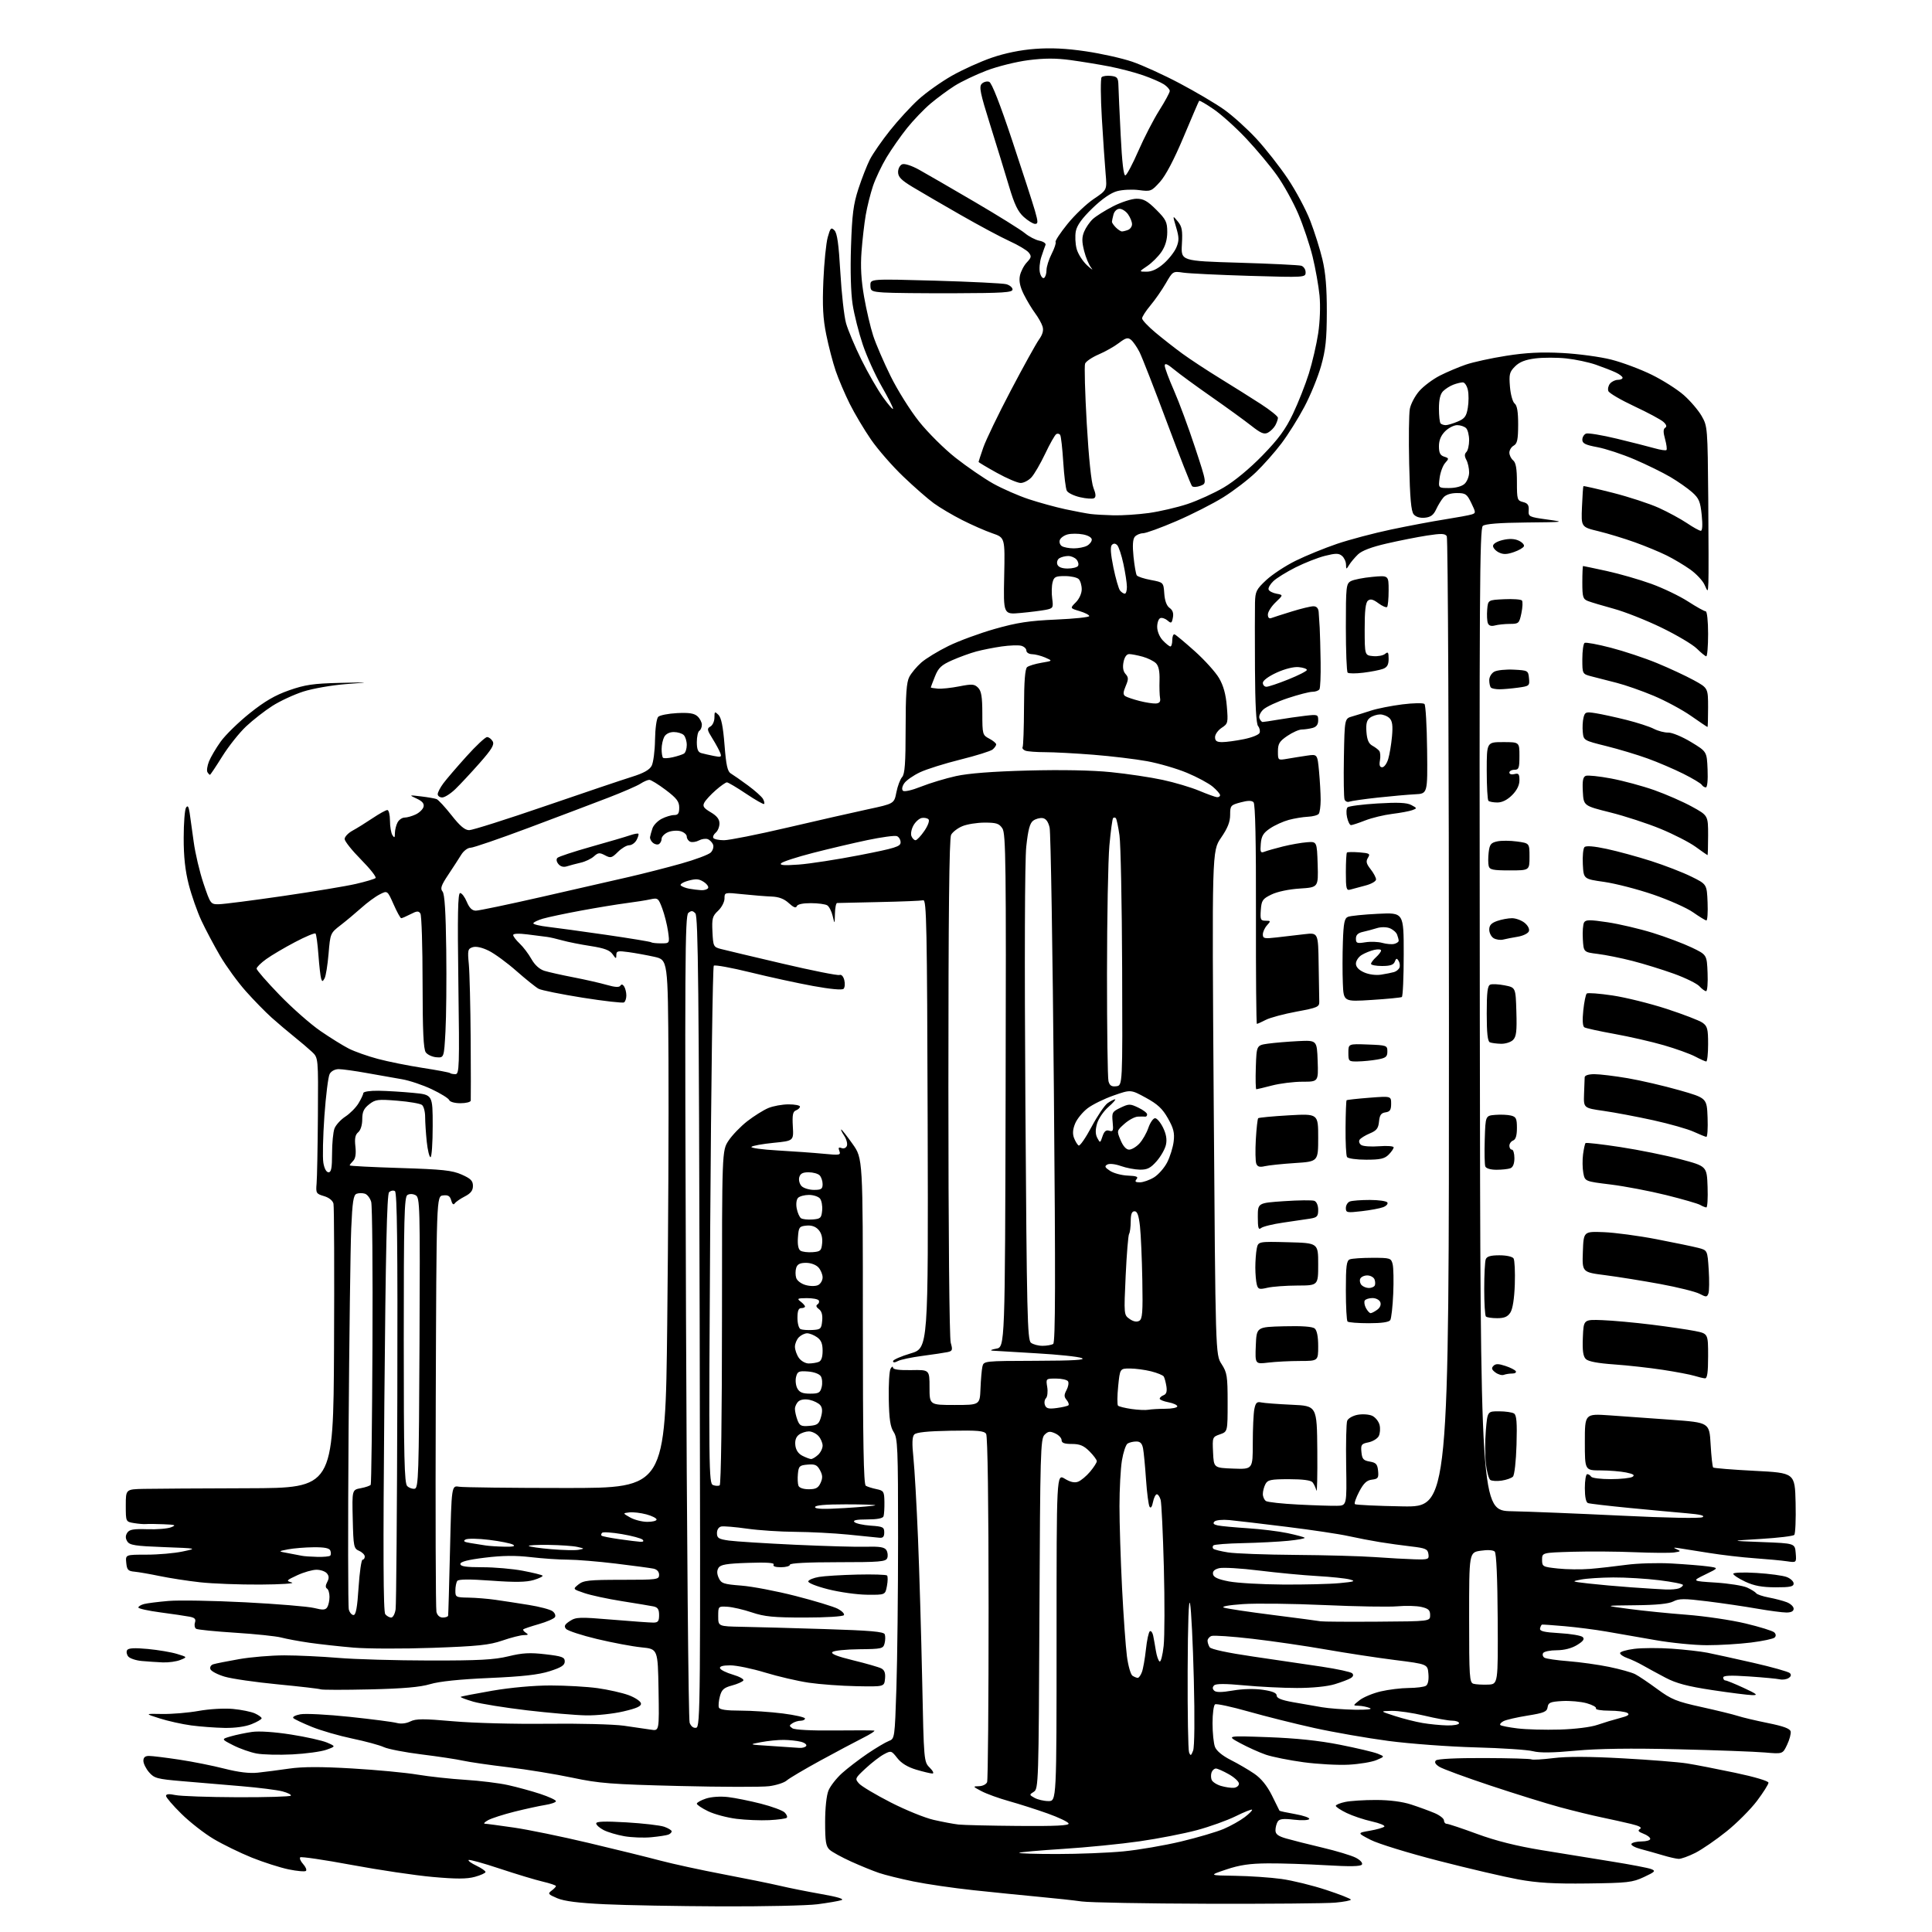 <?xml version="1.0" encoding="UTF-8" standalone="no"?>
<svg 
  version="1.1" 
  xmlns="http://www.w3.org/2000/svg" 
  xmlns:xlink="http://www.w3.org/1999/xlink" 
  xmlns:svg="http://www.w3.org/2000/svg"
  xmlns:rdf="http://www.w3.org/1999/02/22-rdf-syntax-ns#"
  xmlns:cc="http://creativecommons.org/ns#"
  xmlns:dc="http://purl.org/dc/elements/1.1/"
  viewBox="0 0 768 768"
  width="768"
  height="768"
>
<style>svg {background-color: white; }</style>"
<path stroke="none" fill="black" fill-rule="evenodd" d="M286.50,757.81C269.45,757.74 248.75,757.37 240.50,756.97C229.96,756.48 224.31,755.76 221.50,754.57C217.88,753.03 217.67,752.75 219.25,751.57C220.21,750.86 221.00,750.04 221.00,749.74C221.00,749.44 218.64,748.65 215.75,747.97C212.86,747.30 205.17,744.97 198.65,742.81C192.13,740.64 186.56,739.10 186.28,739.39C185.99,739.68 187.38,740.69 189.38,741.64C191.37,742.59 193.00,743.72 193.00,744.15C193.00,744.57 191.09,745.44 188.75,746.08C185.56,746.95 181.38,746.96 172.00,746.12C165.12,745.51 150.61,743.35 139.75,741.33C128.89,739.31 119.71,737.96 119.34,738.32C118.98,738.69 119.50,739.89 120.50,741.00C121.50,742.11 122.01,743.32 121.63,743.70C121.25,744.08 118.15,743.81 114.74,743.11C111.33,742.40 104.74,740.29 100.08,738.42C95.43,736.54 88.61,733.21 84.92,731.02C81.23,728.83 75.46,724.33 72.11,721.02C68.75,717.72 66.00,714.51 66.00,713.90C66.00,713.13 67.18,713.03 69.75,713.57C71.81,714.00 82.88,714.39 94.34,714.43C105.81,714.47 115.39,714.18 115.62,713.80C115.86,713.41 114.36,712.65 112.28,712.10C110.20,711.55 102.88,710.62 96.00,710.04C89.12,709.45 78.55,708.56 72.50,708.05C62.45,707.20 61.31,706.89 59.25,704.50C58.01,703.07 57.00,701.01 57.00,699.94C57.00,698.59 57.69,698.00 59.25,698.01C60.49,698.01 65.87,698.67 71.22,699.48C76.57,700.28 84.67,701.90 89.22,703.07C94.79,704.49 99.14,705.02 102.50,704.66C105.25,704.37 110.88,703.64 115.00,703.04C120.30,702.28 127.63,702.26 139.96,702.99C149.57,703.55 161.27,704.65 165.96,705.44C170.66,706.22 179.22,707.15 185.00,707.51C190.78,707.87 198.43,708.81 202.00,709.61C205.57,710.40 211.31,711.97 214.75,713.10C218.19,714.24 221.00,715.54 221.00,715.99C221.00,716.45 219.09,717.13 216.75,717.50C214.41,717.87 208.92,719.07 204.55,720.16C200.18,721.25 195.46,722.77 194.05,723.53C192.65,724.30 192.07,724.94 192.76,724.96C193.45,724.98 198.62,725.67 204.26,726.49C209.89,727.30 223.28,730.05 234.00,732.60C244.72,735.14 257.55,738.30 262.50,739.62C267.45,740.93 278.70,743.38 287.50,745.05C296.30,746.72 306.43,748.78 310.00,749.62C313.57,750.47 321.00,751.95 326.50,752.92C333.05,754.07 335.80,754.91 334.46,755.34C333.34,755.70 329.06,756.44 324.96,756.97C320.86,757.50 303.55,757.88 286.50,757.81zM480.00,756.77C455.52,756.70 433.02,756.29 430.00,755.86C426.98,755.43 419.32,754.59 413.00,754.01C406.68,753.42 394.98,752.24 387.00,751.39C379.02,750.54 368.28,748.97 363.12,747.91C357.97,746.86 351.79,745.33 349.39,744.51C346.99,743.70 342.01,741.66 338.31,739.99C334.62,738.31 330.78,736.21 329.80,735.32C328.31,733.97 328.00,732.06 328.00,724.31C328.00,718.71 328.54,713.64 329.35,711.72C330.09,709.95 332.49,706.88 334.69,704.89C336.89,702.91 341.44,699.42 344.80,697.13C348.17,694.85 351.99,692.58 353.30,692.08C355.66,691.18 355.68,691.07 356.34,670.84C356.70,659.65 357.00,632.82 357.00,611.21C357.00,575.48 356.84,571.69 355.25,569.26C353.91,567.21 353.45,564.16 353.30,556.12C353.19,550.36 353.51,544.94 354.02,544.07C354.53,543.21 354.95,543.01 354.97,543.64C354.99,544.39 357.44,544.73 362.25,544.64C369.50,544.50 369.50,544.50 369.50,551.50C369.50,558.50 369.50,558.50 379.50,558.50C389.50,558.50 389.50,558.50 389.76,552.00C389.90,548.42 390.24,544.49 390.52,543.25C391.04,541.01 391.11,541.00 411.77,540.94C426.87,540.89 431.82,540.60 430.00,539.85C428.62,539.29 420.52,538.44 412.00,537.96C403.48,537.47 395.60,537.00 394.50,536.91C393.40,536.81 394.07,536.46 396.00,536.12C399.50,535.50 399.50,535.50 399.75,433.58C399.98,343.56 399.83,331.39 398.48,329.33C397.19,327.36 396.11,327.00 391.44,327.00C388.41,327.00 384.41,327.64 382.55,328.42C380.69,329.19 378.67,330.74 378.08,331.85C377.33,333.26 377.00,363.67 377.00,432.19C377.00,489.80 377.39,531.86 377.93,533.76C378.76,536.65 378.62,537.05 376.68,537.48C375.48,537.74 370.98,538.41 366.69,538.98C362.39,539.54 358.00,540.46 356.94,541.03C355.68,541.70 355.00,541.72 355.00,541.08C355.00,540.53 358.15,539.15 362.01,538.00C369.01,535.91 369.01,535.91 368.76,446.71C368.53,368.00 368.32,357.54 367.00,357.88C366.18,358.08 358.30,358.40 349.50,358.58C340.70,358.77 333.16,358.94 332.75,358.96C332.34,358.98 331.95,360.91 331.90,363.25C331.80,367.50 331.80,367.50 331.00,364.12C330.56,362.26 329.59,360.36 328.85,359.89C328.11,359.42 325.18,359.02 322.33,359.02C319.09,359.01 317.00,359.47 316.72,360.25C316.42,361.10 315.42,360.71 313.58,359.02C311.71,357.30 309.61,356.50 306.70,356.39C304.39,356.30 299.24,355.89 295.25,355.47C288.00,354.71 288.00,354.71 288.00,357.18C288.00,358.54 286.86,360.73 285.46,362.04C283.20,364.16 282.95,365.10 283.21,370.43C283.49,376.16 283.63,376.47 286.50,377.22C288.15,377.65 299.15,380.27 310.95,383.03C322.75,385.80 332.98,387.84 333.69,387.57C334.46,387.27 335.24,388.10 335.62,389.61C335.97,391.00 335.84,392.56 335.33,393.07C334.76,393.64 330.07,393.20 323.22,391.95C317.06,390.83 305.83,388.38 298.26,386.52C290.69,384.66 284.16,383.47 283.74,383.88C283.32,384.29 282.68,430.76 282.32,487.14C281.71,584.29 281.76,589.70 283.43,590.33C284.39,590.70 285.59,590.75 286.09,590.44C286.62,590.12 287.00,562.34 287.00,523.64C287.00,457.40 287.00,457.40 289.59,453.45C291.02,451.28 294.37,447.80 297.03,445.72C299.70,443.65 303.47,441.28 305.41,440.47C307.35,439.66 310.98,439.00 313.47,439.00C315.96,439.00 318.00,439.40 318.00,439.89C318.00,440.38 317.29,441.06 316.41,441.39C315.16,441.87 314.90,443.21 315.16,447.75C315.50,453.50 315.50,453.50 307.51,454.29C303.11,454.73 299.16,455.44 298.71,455.89C298.27,456.33 302.99,456.98 309.21,457.33C315.42,457.68 323.61,458.27 327.42,458.64C333.78,459.27 334.28,459.18 333.66,457.55C333.15,456.22 333.36,455.93 334.53,456.37C335.42,456.71 336.32,456.33 336.65,455.48C336.96,454.66 336.49,452.86 335.59,451.49C334.69,450.12 334.15,449.00 334.40,449.00C334.64,449.00 336.68,451.59 338.92,454.75C343.00,460.50 343.00,460.50 343.00,525.19C343.00,573.27 343.30,590.07 344.16,590.60C344.80,591.00 346.71,591.60 348.41,591.95C351.29,592.55 351.50,592.89 351.57,597.04C351.61,599.49 351.45,602.06 351.22,602.75C350.94,603.57 348.67,604.00 344.69,604.00C340.45,604.00 338.92,604.32 339.65,605.05C340.22,605.62 343.13,606.26 346.10,606.47C350.98,606.80 351.50,607.06 351.50,609.17C351.50,610.91 350.99,611.44 349.50,611.27C348.40,611.15 342.84,610.58 337.14,610.02C331.45,609.46 322.00,608.97 316.14,608.93C310.29,608.90 301.68,608.33 297.00,607.67C292.32,607.00 287.71,606.62 286.75,606.80C285.69,607.01 285.00,608.05 285.00,609.44C285.00,611.41 285.66,611.82 289.75,612.40C292.36,612.76 304.18,613.51 316.00,614.06C327.82,614.61 340.62,614.97 344.44,614.86C349.74,614.71 351.62,615.03 352.35,616.20C352.88,617.04 353.04,618.46 352.69,619.36C352.14,620.80 349.73,621.00 333.03,621.00C321.01,621.00 314.00,621.37 314.00,622.00C314.00,622.55 312.40,623.00 310.44,623.00C308.20,623.00 307.12,622.61 307.53,621.95C307.98,621.23 304.78,621.01 297.41,621.26C288.86,621.54 286.44,621.95 285.63,623.23C284.93,624.34 284.95,625.60 285.71,627.27C286.70,629.44 287.62,629.75 294.67,630.30C298.99,630.63 308.70,632.48 316.25,634.42C323.80,636.35 331.35,638.64 333.02,639.51C334.69,640.38 335.80,641.52 335.47,642.04C335.14,642.58 328.37,643.00 319.91,643.00C307.48,643.00 303.91,642.65 298.88,640.96C295.55,639.84 291.18,638.83 289.16,638.71C285.52,638.50 285.50,638.52 285.50,642.50C285.50,646.50 285.50,646.50 295.00,646.68C300.23,646.77 315.00,647.18 327.84,647.58C345.96,648.15 351.30,648.61 351.70,649.66C351.98,650.40 351.96,652.02 351.64,653.25C351.10,655.38 350.55,655.51 341.49,655.60C336.22,655.65 331.45,656.15 330.88,656.72C330.18,657.42 332.82,658.46 339.18,660.01C344.31,661.26 349.31,662.70 350.31,663.21C351.60,663.87 352.03,665.04 351.81,667.32C351.50,670.50 351.50,670.50 340.50,670.29C334.45,670.18 325.90,669.55 321.50,668.90C317.10,668.25 309.28,666.43 304.13,664.86C298.97,663.29 292.75,662.00 290.29,662.00C287.35,662.00 285.97,662.40 286.22,663.16C286.43,663.80 288.74,664.94 291.34,665.70C293.94,666.46 295.81,667.50 295.49,668.01C295.17,668.53 293.14,669.42 290.98,670.01C287.75,670.87 286.88,671.65 286.18,674.28C285.70,676.05 285.52,678.06 285.76,678.75C286.07,679.61 288.74,680.00 294.29,680.00C298.73,680.00 306.33,680.51 311.18,681.13C316.03,681.75 320.00,682.65 320.00,683.13C320.00,683.61 319.21,684.01 318.25,684.02C317.29,684.02 315.82,684.47 315.00,685.02C313.67,685.89 313.67,686.11 315.00,687.02C315.89,687.63 322.63,687.99 331.50,687.89C339.75,687.81 346.95,687.82 347.50,687.93C348.05,688.03 346.02,689.36 343.00,690.87C339.98,692.39 332.32,696.46 326.00,699.91C319.68,703.37 313.70,706.91 312.72,707.78C311.74,708.65 308.59,709.67 305.72,710.04C302.85,710.41 286.77,710.38 270.00,709.96C242.90,709.29 238.16,708.92 227.50,706.66C220.90,705.26 209.43,703.39 202.00,702.50C194.57,701.62 186.48,700.44 184.02,699.89C181.56,699.34 174.17,698.22 167.60,697.41C161.03,696.60 154.27,695.29 152.58,694.51C150.89,693.72 145.22,692.19 140.00,691.10C134.78,690.01 127.58,687.93 124.00,686.47C120.42,685.02 117.10,683.45 116.62,682.98C116.13,682.51 117.36,681.84 119.38,681.46C121.38,681.08 130.21,681.54 139.00,682.47C147.78,683.40 156.20,684.49 157.70,684.90C159.39,685.35 161.46,685.12 163.11,684.30C165.32,683.20 168.26,683.18 180.14,684.23C188.18,684.94 204.62,685.38 217.50,685.22C230.15,685.07 243.88,685.42 248.00,686.00C252.12,686.57 256.97,687.28 258.78,687.57C262.05,688.10 262.05,688.10 261.78,671.80C261.50,655.50 261.50,655.50 255.00,654.85C251.43,654.50 243.47,653.00 237.31,651.53C231.16,650.06 225.62,648.24 225.00,647.49C224.11,646.43 224.45,645.75 226.53,644.39C228.97,642.79 230.36,642.75 243.34,643.84C251.13,644.49 258.51,645.02 259.75,645.01C261.58,645.00 262.00,644.44 262.00,642.02C262.00,639.73 261.48,638.93 259.75,638.57C258.51,638.32 252.88,637.38 247.24,636.49C241.60,635.60 234.89,634.16 232.32,633.28C227.66,631.70 227.66,631.70 229.94,629.85C231.93,628.24 234.12,628.00 247.11,628.00C261.29,628.00 262.00,627.90 262.00,626.02C262.00,624.77 261.17,623.86 259.75,623.56C258.51,623.30 251.77,622.40 244.77,621.55C237.77,620.70 229.22,620.00 225.77,619.99C222.32,619.99 215.68,619.54 211.00,618.99C204.92,618.28 199.72,618.34 192.75,619.20C186.02,620.02 183.00,620.80 183.00,621.70C183.00,622.67 185.23,623.00 191.75,623.00C196.56,623.00 203.79,623.63 207.81,624.40C211.83,625.16 215.37,626.03 215.66,626.33C215.95,626.62 214.39,627.40 212.18,628.07C209.21,628.95 204.80,629.03 195.33,628.34C186.53,627.70 182.27,627.74 181.77,628.45C181.36,629.03 181.02,630.74 181.02,632.25C181.00,634.89 181.21,635.00 186.25,635.08C189.14,635.13 193.97,635.52 197.00,635.96C200.03,636.39 205.97,637.30 210.22,637.99C214.46,638.67 218.70,639.79 219.62,640.47C220.55,641.14 220.99,642.21 220.60,642.84C220.21,643.46 217.33,644.71 214.20,645.61C211.06,646.51 208.29,647.44 208.03,647.68C207.77,647.91 208.22,648.53 209.03,649.04C210.19,649.77 210.02,649.97 208.22,649.98C206.96,649.99 203.14,650.96 199.72,652.14C194.51,653.93 190.01,654.40 172.00,655.04C160.18,655.46 146.00,655.42 140.50,654.95C135.00,654.48 127.12,653.61 123.00,653.02C118.88,652.42 113.84,651.49 111.82,650.95C109.80,650.41 101.58,649.55 93.57,649.04C85.55,648.53 78.53,647.83 77.96,647.47C77.39,647.12 77.18,646.01 77.50,645.00C77.95,643.60 77.44,643.05 75.29,642.65C73.76,642.35 68.56,641.59 63.75,640.95C58.94,640.32 55.00,639.44 55.00,639.01C55.00,638.58 56.01,637.96 57.25,637.63C58.49,637.30 62.88,636.75 67.00,636.40C71.12,636.05 84.85,636.29 97.50,636.94C110.15,637.59 122.46,638.61 124.85,639.20C128.36,640.08 129.37,640.02 130.09,638.89C130.57,638.13 130.98,636.29 130.98,634.81C130.99,633.33 130.55,631.84 130.00,631.50C129.33,631.09 129.36,630.20 130.07,628.88C130.85,627.41 130.82,626.48 129.95,625.44C129.29,624.65 127.44,624.00 125.82,624.00C124.21,624.00 120.78,624.98 118.20,626.17C113.74,628.24 113.63,628.39 116.00,629.07C117.38,629.47 111.75,629.84 103.50,629.89C95.25,629.94 84.45,629.53 79.50,628.98C74.55,628.43 67.35,627.31 63.50,626.51C59.65,625.71 55.15,624.93 53.50,624.77C50.92,624.54 50.46,624.05 50.19,621.25C49.87,618.00 49.87,618.00 58.27,618.00C62.89,618.00 69.33,617.44 72.58,616.75C78.50,615.50 78.50,615.50 65.11,615.00C53.78,614.58 51.54,614.23 50.61,612.75C49.84,611.52 49.82,610.51 50.56,609.33C51.40,608.00 53.00,607.71 58.56,607.89C62.38,608.02 66.63,607.67 68.00,607.12C70.17,606.26 69.77,606.10 65.00,605.91C61.98,605.78 58.83,605.75 58.00,605.84C57.17,605.92 55.04,605.75 53.25,605.45C50.00,604.91 50.00,604.91 50.00,598.45C50.00,592.00 50.00,592.00 57.25,591.85C61.24,591.77 79.80,591.65 98.50,591.60C132.50,591.50 132.50,591.50 132.78,536.00C132.93,505.48 132.83,479.59 132.56,478.47C132.26,477.24 130.77,476.05 128.79,475.47C125.69,474.56 125.52,474.27 125.85,470.50C126.05,468.30 126.28,456.15 126.37,443.50C126.53,420.50 126.53,420.50 124.02,418.13C122.63,416.83 119.47,414.14 117.00,412.16C114.53,410.18 110.47,406.75 108.00,404.54C105.53,402.32 100.89,397.59 97.71,394.01C94.52,390.43 89.93,384.12 87.51,380.00C85.10,375.88 81.75,369.57 80.08,366.00C78.41,362.43 76.14,355.94 75.02,351.59C73.61,346.06 73.00,340.49 73.02,333.09C73.02,327.27 73.44,321.86 73.94,321.07C74.61,320.01 74.98,320.53 75.38,323.07C75.67,324.96 76.40,330.18 77.00,334.68C77.60,339.17 79.35,346.60 80.89,351.18C83.69,359.45 83.72,359.50 87.10,359.44C88.97,359.41 100.40,357.94 112.50,356.18C124.60,354.42 137.65,352.26 141.50,351.36C145.35,350.47 148.85,349.43 149.29,349.04C149.72,348.64 147.13,345.35 143.54,341.72C139.94,338.09 137.00,334.40 137.00,333.51C137.00,332.63 138.41,331.14 140.13,330.20C141.85,329.27 145.44,327.04 148.10,325.25C150.77,323.46 153.41,322.00 153.98,322.00C154.54,322.00 155.01,323.91 155.02,326.25C155.02,328.59 155.47,331.18 156.00,332.00C156.78,333.21 156.97,333.05 156.98,331.18C156.99,329.91 157.47,328.00 158.04,326.93C158.60,325.87 159.86,325.00 160.84,325.00C161.81,325.00 163.79,324.44 165.25,323.75C166.71,323.06 168.11,321.70 168.36,320.72C168.69,319.46 167.90,318.51 165.66,317.47C162.50,316.00 162.50,316.00 167.38,316.58C170.06,316.90 172.83,317.38 173.54,317.65C174.24,317.92 176.91,320.81 179.48,324.07C182.82,328.33 184.80,330.00 186.50,330.00C187.80,330.00 201.38,325.70 216.68,320.44C231.98,315.18 247.49,309.95 251.15,308.81C255.77,307.38 258.17,306.05 259.03,304.44C259.71,303.17 260.32,298.53 260.38,294.12C260.45,289.56 261.00,285.60 261.65,284.95C262.28,284.32 265.66,283.65 269.15,283.47C273.89,283.23 275.94,283.55 277.25,284.73C278.21,285.60 279.00,287.11 279.00,288.10C279.00,289.08 278.55,290.16 278.00,290.50C277.45,290.84 277.00,292.86 277.00,294.99C277.00,297.83 277.47,299.00 278.75,299.36C279.71,299.63 281.96,300.14 283.75,300.50C286.61,301.08 286.92,300.94 286.32,299.33C285.95,298.32 284.55,295.74 283.22,293.60C281.05,290.13 280.96,289.60 282.39,288.80C283.28,288.31 284.00,286.70 284.00,285.24C284.00,282.79 284.13,282.71 285.60,284.17C286.72,285.30 287.44,288.82 288.01,296.13C288.65,304.30 289.19,306.70 290.55,307.49C291.49,308.05 294.55,310.18 297.33,312.23C300.12,314.29 302.80,316.68 303.29,317.56C303.78,318.43 303.99,319.35 303.74,319.59C303.50,319.83 300.28,318.00 296.57,315.51C292.87,313.03 289.44,311.00 288.96,311.00C288.47,311.00 286.46,312.41 284.50,314.14C282.53,315.86 280.50,318.07 279.98,319.05C279.21,320.48 279.69,321.21 282.51,322.88C284.96,324.32 286.00,325.65 286.00,327.34C286.00,328.67 285.33,330.31 284.51,330.99C283.69,331.67 283.27,332.63 283.57,333.11C283.87,333.60 285.78,334.00 287.81,334.00C289.84,334.00 301.18,331.75 313.00,328.98C324.82,326.22 339.21,322.95 344.97,321.71C355.44,319.47 355.44,319.47 356.32,314.98C356.80,312.52 357.82,309.79 358.59,308.92C359.69,307.69 360.00,303.43 360.00,289.62C360.00,276.10 360.34,271.24 361.45,269.10C362.25,267.56 364.39,264.99 366.22,263.38C368.04,261.78 372.90,258.81 377.02,256.79C381.13,254.77 389.45,251.71 395.50,249.99C404.31,247.49 409.13,246.76 419.75,246.29C427.04,245.98 433.00,245.35 433.00,244.90C433.00,244.45 431.27,243.56 429.16,242.93C425.31,241.78 425.31,241.78 427.66,239.43C429.02,238.07 430.00,235.90 430.00,234.25C430.00,232.68 429.46,230.86 428.80,230.20C428.14,229.54 425.67,229.00 423.32,229.00C419.56,229.00 418.96,229.31 418.40,231.56C418.04,232.97 417.98,235.85 418.27,237.96C418.75,241.59 418.62,241.83 415.72,242.41C414.04,242.74 409.56,243.31 405.76,243.66C398.86,244.30 398.86,244.30 399.18,229.01C399.50,213.72 399.50,213.72 394.50,212.00C391.75,211.06 386.35,208.69 382.50,206.74C378.65,204.79 373.55,201.77 371.18,200.04C368.80,198.30 363.33,193.52 359.03,189.40C354.72,185.29 348.96,178.68 346.22,174.71C343.49,170.74 339.68,164.35 337.77,160.50C335.85,156.65 333.35,150.78 332.21,147.45C331.07,144.13 329.38,137.64 328.45,133.03C327.14,126.58 326.88,121.67 327.30,111.58C327.61,104.39 328.39,96.61 329.04,94.29C330.08,90.57 330.40,90.25 331.70,91.56C332.79,92.65 333.41,97.07 334.05,108.27C334.53,116.65 335.55,125.75 336.32,128.50C337.10,131.25 339.84,137.78 342.43,143.00C345.01,148.22 348.89,154.97 351.06,157.99C353.23,161.00 355.00,163.02 355.00,162.46C355.00,161.91 352.94,157.86 350.42,153.48C347.91,149.09 344.55,141.67 342.97,136.99C341.39,132.31 339.57,125.12 338.93,121.01C338.22,116.43 337.97,107.51 338.29,98.01C338.71,85.20 339.23,81.19 341.25,75.00C342.60,70.88 344.65,65.64 345.81,63.36C346.98,61.09 350.56,55.91 353.79,51.86C357.01,47.81 362.12,42.25 365.15,39.50C368.18,36.75 374.13,32.53 378.36,30.12C382.59,27.71 389.76,24.47 394.28,22.92C399.55,21.11 405.73,19.85 411.50,19.43C417.78,18.96 423.86,19.25 431.62,20.40C437.74,21.30 446.02,23.15 450.02,24.51C454.03,25.87 462.53,29.74 468.90,33.11C475.28,36.48 483.25,41.18 486.61,43.57C489.97,45.95 495.74,51.16 499.43,55.14C503.11,59.12 508.75,66.30 511.95,71.09C515.15,75.88 519.16,83.37 520.84,87.74C522.53,92.12 524.71,99.02 525.68,103.10C526.94,108.35 527.45,114.42 527.43,124.00C527.40,134.92 526.97,139.03 525.14,145.50C523.90,149.90 520.91,157.21 518.50,161.74C516.10,166.28 512.01,172.80 509.41,176.24C506.82,179.68 502.24,184.86 499.23,187.75C496.23,190.64 490.40,195.10 486.28,197.67C482.17,200.23 473.78,204.50 467.65,207.14C461.52,209.78 455.54,211.96 454.37,211.97C453.20,211.99 451.72,212.63 451.08,213.40C450.30,214.34 450.14,216.92 450.59,221.30C450.96,224.87 451.54,228.21 451.88,228.71C452.22,229.21 454.75,230.05 457.50,230.56C462.50,231.50 462.50,231.50 462.82,235.95C463.02,238.84 463.77,240.85 464.94,241.67C466.16,242.53 466.58,243.75 466.24,245.51C465.81,247.79 465.56,247.92 464.13,246.67C463.23,245.90 461.94,245.46 461.25,245.71C460.56,245.96 460.00,247.53 460.00,249.19C460.00,250.96 460.94,253.20 462.25,254.59C463.49,255.90 464.84,256.97 465.25,256.98C465.66,256.99 466.00,255.84 466.00,254.42C466.00,253.00 466.41,251.98 466.92,252.17C467.42,252.35 471.03,255.36 474.94,258.86C478.85,262.36 483.18,267.16 484.58,269.54C486.33,272.53 487.28,275.96 487.68,280.73C488.23,287.33 488.15,287.67 485.63,289.32C484.18,290.27 483.00,291.94 483.00,293.02C483.00,294.53 483.68,295.00 485.83,295.00C487.39,295.00 491.26,294.48 494.42,293.84C497.59,293.21 500.42,292.08 500.70,291.33C500.99,290.58 500.72,289.37 500.10,288.62C499.36,287.73 498.94,280.05 498.87,265.89C498.81,254.12 498.81,242.28 498.88,239.57C498.99,235.10 499.41,234.26 503.37,230.57C505.78,228.33 511.06,224.86 515.12,222.87C519.18,220.87 526.55,217.86 531.50,216.18C536.45,214.50 546.12,211.94 553.00,210.49C559.88,209.04 569.48,207.23 574.34,206.47C579.21,205.70 584.00,204.82 584.99,204.50C586.71,203.96 586.70,203.76 584.87,199.97C583.13,196.37 582.60,196.00 579.13,196.00C576.74,196.00 574.74,196.65 573.79,197.75C572.95,198.71 571.64,200.85 570.88,202.50C569.84,204.74 568.70,205.58 566.41,205.80C564.47,205.99 562.82,205.49 561.96,204.45C560.94,203.22 560.48,198.03 560.17,184.45C559.94,174.36 560.06,164.50 560.43,162.53C560.80,160.57 562.50,157.36 564.21,155.41C565.92,153.47 569.60,150.72 572.39,149.30C575.17,147.89 579.81,145.93 582.69,144.94C585.56,143.95 592.77,142.37 598.71,141.44C606.60,140.19 612.59,139.89 621.00,140.32C627.33,140.65 636.10,141.83 640.50,142.95C644.90,144.07 652.12,146.77 656.55,148.95C660.98,151.12 666.73,154.77 669.32,157.05C671.91,159.33 675.11,163.07 676.42,165.35C678.77,169.43 678.81,169.97 679.06,198.50C679.19,214.45 679.22,229.30 679.11,231.50C678.92,235.50 678.92,235.50 677.60,232.50C676.88,230.85 674.31,228.10 671.89,226.38C669.48,224.67 665.25,222.15 662.50,220.79C659.75,219.42 654.08,217.08 649.91,215.58C645.73,214.08 639.21,212.09 635.42,211.17C628.52,209.50 628.52,209.50 628.86,201.50C629.04,197.10 629.30,193.39 629.43,193.25C629.56,193.11 634.86,194.31 641.20,195.92C647.53,197.53 655.72,200.22 659.40,201.88C663.07,203.55 668.10,206.28 670.59,207.95C673.07,209.63 675.55,211.00 676.10,211.00C676.73,211.00 676.86,208.67 676.46,204.75C675.92,199.40 675.37,198.09 672.66,195.68C670.92,194.13 667.02,191.40 664.00,189.62C660.98,187.84 654.56,184.69 649.75,182.63C644.94,180.57 638.30,178.38 635.00,177.76C630.22,176.87 629.00,176.27 629.00,174.79C629.00,173.77 629.67,172.68 630.49,172.36C631.32,172.05 636.83,172.96 642.74,174.39C648.66,175.82 655.40,177.53 657.72,178.19C660.04,178.85 662.16,179.17 662.44,178.89C662.72,178.61 662.47,176.66 661.89,174.56C661.12,171.79 661.14,170.53 661.94,170.04C662.68,169.58 662.45,168.81 661.22,167.70C660.22,166.79 655.01,164.00 649.66,161.50C644.30,158.99 639.66,156.28 639.35,155.46C639.03,154.64 639.33,153.31 640.01,152.49C640.69,151.67 642.09,151.00 643.12,151.00C644.16,151.00 645.00,150.62 645.00,150.16C645.00,149.70 643.76,148.75 642.25,148.04C640.74,147.34 637.19,145.96 634.36,144.97C631.53,143.99 626.25,142.86 622.61,142.48C618.98,142.09 613.47,142.09 610.37,142.47C606.32,142.98 604.03,143.88 602.25,145.66C600.05,147.86 599.82,148.78 600.23,153.72C600.48,156.82 601.31,159.79 602.09,160.40C603.08,161.17 603.50,163.71 603.49,168.83C603.47,174.74 603.13,176.35 601.74,177.13C600.78,177.66 600.00,178.92 600.00,179.93C600.00,180.93 600.67,182.32 601.50,183.00C602.58,183.90 603.00,186.28 603.00,191.60C603.00,198.56 603.13,199.00 605.43,199.57C607.30,200.04 607.81,200.79 607.68,202.83C607.51,205.38 607.75,205.51 615.00,206.51C622.29,207.52 622.07,207.55 606.69,207.70C596.10,207.80 590.40,208.25 589.44,209.05C588.19,210.09 588.03,236.44 588.25,405.37C588.50,600.50 588.50,600.50 601.00,600.74C607.88,600.88 627.38,601.67 644.34,602.49C662.82,603.39 675.83,603.64 676.78,603.10C677.88,602.49 675.91,602.00 670.44,601.54C666.07,601.17 655.75,600.21 647.50,599.41C639.25,598.60 631.94,597.75 631.25,597.50C630.45,597.22 630.00,595.05 630.00,591.53C630.00,588.49 630.42,586.00 630.94,586.00C631.46,586.00 632.16,586.45 632.50,587.00C632.84,587.55 636.35,587.99 640.31,587.98C644.26,587.98 648.14,587.56 648.93,587.06C649.99,586.40 649.33,585.94 646.43,585.34C644.27,584.89 639.69,584.52 636.25,584.51C630.00,584.50 630.00,584.50 630.00,573.23C630.00,561.96 630.00,561.96 639.75,562.62C645.11,562.98 656.25,563.78 664.50,564.39C679.50,565.50 679.50,565.50 680.00,574.17C680.27,578.94 680.73,583.07 681.01,583.35C681.30,583.63 688.72,584.23 697.51,584.68C713.50,585.50 713.50,585.50 713.78,597.42C713.94,603.97 713.69,609.71 713.24,610.16C712.78,610.62 706.80,611.33 699.95,611.75C687.50,612.50 687.50,612.50 700.50,613.00C713.50,613.50 713.50,613.50 713.82,617.35C714.13,621.20 714.13,621.20 710.32,620.63C708.22,620.32 702.45,619.78 697.50,619.43C692.55,619.08 684.45,618.14 679.50,617.34C674.55,616.54 669.15,615.68 667.50,615.44C665.18,615.09 664.96,615.18 666.50,615.84C668.27,616.60 668.16,616.75 665.50,617.13C663.85,617.36 656.81,617.32 649.86,617.03C642.91,616.73 631.77,616.66 625.11,616.85C613.00,617.21 613.00,617.21 613.00,620.03C613.00,622.74 613.22,622.86 619.29,623.51C622.76,623.89 628.49,623.95 632.04,623.66C635.59,623.37 642.10,622.64 646.50,622.04C650.90,621.44 659.00,621.20 664.50,621.51C670.00,621.82 676.47,622.34 678.89,622.67C683.28,623.27 683.28,623.27 677.89,625.88C672.50,628.50 672.50,628.50 682.00,629.10C687.23,629.44 692.85,630.33 694.50,631.08C696.15,631.84 697.78,632.85 698.12,633.34C698.47,633.82 700.72,634.58 703.12,635.03C705.53,635.48 708.74,636.32 710.25,636.90C711.76,637.48 713.00,638.64 713.00,639.48C713.00,640.49 712.04,641.00 710.13,641.00C708.55,641.00 703.27,640.30 698.38,639.45C693.50,638.59 684.62,637.29 678.66,636.55C669.47,635.41 667.42,635.42 665.16,636.60C663.35,637.54 658.50,638.03 650.00,638.11C637.50,638.24 637.50,638.24 647.50,639.57C653.00,640.30 663.35,641.35 670.50,641.89C677.65,642.44 688.16,643.99 693.86,645.35C699.56,646.71 704.71,648.31 705.31,648.91C706.00,649.60 706.05,650.35 705.45,650.94C704.93,651.46 700.69,652.36 696.03,652.94C691.37,653.52 683.49,654.00 678.53,653.99C673.56,653.99 664.33,653.08 658.00,651.96C651.67,650.85 642.90,649.32 638.50,648.56C634.10,647.80 626.67,646.85 622.00,646.44C617.33,646.03 613.27,645.74 613.00,645.80C612.73,645.85 612.37,646.53 612.20,647.32C611.97,648.42 613.69,648.84 619.99,649.21C624.44,649.46 628.57,650.17 629.17,650.77C629.97,651.57 629.34,652.43 626.88,653.93C624.74,655.24 621.78,655.99 618.81,656.00C616.23,656.00 613.81,656.50 613.43,657.11C613.05,657.72 613.29,658.56 613.95,658.97C614.62,659.38 618.89,660.00 623.45,660.35C628.02,660.71 635.29,661.72 639.62,662.61C643.96,663.50 648.62,664.81 650.00,665.51C651.38,666.22 655.34,668.89 658.82,671.45C664.40,675.55 666.45,676.39 676.32,678.56C682.47,679.92 688.99,681.51 690.81,682.11C692.63,682.71 698.03,683.98 702.81,684.95C709.05,686.21 711.59,687.16 711.82,688.32C711.99,689.20 711.35,691.57 710.39,693.59C708.65,697.26 708.65,697.26 701.57,696.64C697.68,696.30 682.12,695.72 667.00,695.36C648.23,694.91 635.33,695.09 626.37,695.92C617.20,696.78 612.08,696.84 609.37,696.13C607.24,695.57 596.95,694.88 586.50,694.61C576.05,694.33 560.52,693.18 552.00,692.06C543.48,690.93 530.20,688.62 522.50,686.92C514.80,685.22 502.99,682.26 496.26,680.35C489.52,678.44 483.56,677.16 483.01,677.50C482.45,677.84 482.00,681.21 482.00,684.99C482.00,688.78 482.43,693.01 482.96,694.40C483.56,695.98 485.90,697.92 489.21,699.60C492.12,701.07 496.34,703.53 498.60,705.08C501.33,706.95 503.66,709.82 505.60,713.69C507.19,716.89 508.55,719.62 508.61,719.78C508.67,719.93 511.48,720.54 514.85,721.13C518.23,721.73 520.74,722.61 520.43,723.11C520.13,723.60 517.39,723.71 514.34,723.35C510.14,722.86 508.59,723.04 507.92,724.10C507.43,724.87 507.02,726.42 507.02,727.54C507.00,729.09 508.03,729.89 511.25,730.82C513.59,731.50 520.07,733.14 525.66,734.46C531.25,735.78 537.22,737.58 538.94,738.47C540.72,739.39 541.78,740.55 541.39,741.18C540.91,741.95 536.69,742.03 527.11,741.46C519.62,741.02 509.23,740.68 504.00,740.72C496.80,740.77 492.80,741.36 487.49,743.14C480.49,745.50 480.49,745.50 490.99,745.66C496.77,745.75 505.07,746.31 509.43,746.92C513.80,747.53 521.78,749.49 527.17,751.27C532.56,753.04 536.98,754.79 536.99,755.13C536.99,755.48 534.19,756.02 530.75,756.33C527.31,756.64 504.48,756.84 480.00,756.77zM631.00,748.71C617.64,748.87 611.13,748.48 603.50,747.09C598.00,746.08 583.75,742.76 571.84,739.69C559.92,736.63 547.77,732.89 544.84,731.37C539.50,728.62 539.50,728.62 544.50,727.75C547.25,727.27 549.85,726.53 550.28,726.11C550.71,725.68 548.48,724.75 545.31,724.04C542.14,723.34 537.63,721.82 535.28,720.68C532.92,719.54 531.00,718.26 531.00,717.85C531.00,717.43 532.69,716.73 534.75,716.30C536.81,715.86 542.33,715.51 547.00,715.52C552.43,715.53 557.49,716.19 561.00,717.34C564.02,718.32 568.19,719.85 570.25,720.72C572.31,721.59 574.00,722.91 574.00,723.65C574.00,724.39 574.51,725.00 575.12,725.00C575.74,725.00 581.18,726.81 587.20,729.03C594.65,731.77 602.83,733.82 612.82,735.46C620.90,736.79 633.51,738.83 640.86,740.01C648.21,741.19 655.19,742.52 656.36,742.98C658.27,743.72 657.97,744.06 653.50,746.15C648.92,748.30 647.02,748.51 631.00,748.71zM667.28,738.93C666.30,738.89 663.48,738.25 661.00,737.50C658.52,736.76 654.57,735.64 652.22,735.03C649.87,734.41 648.20,733.48 648.53,732.95C648.85,732.43 650.67,732.00 652.56,732.00C654.45,732.00 656.00,731.54 656.00,730.98C656.00,730.41 654.78,729.49 653.28,728.92C651.26,728.15 650.91,727.67 651.92,727.05C652.83,726.49 651.70,725.84 648.38,725.04C645.70,724.39 640.41,723.22 636.64,722.43C632.87,721.65 625.44,719.83 620.14,718.40C614.84,716.97 602.40,713.10 592.50,709.81C582.60,706.52 573.44,703.15 572.14,702.32C570.55,701.30 570.11,700.49 570.80,699.80C571.42,699.18 578.93,698.81 589.93,698.85C599.89,698.88 608.39,699.12 608.81,699.38C609.23,699.64 613.16,699.41 617.54,698.87C622.92,698.20 631.84,698.23 645.04,698.96C655.78,699.55 667.26,700.46 670.54,700.98C673.82,701.49 682.46,703.17 689.75,704.71C697.46,706.33 703.00,707.98 703.00,708.65C703.00,709.28 700.95,712.53 698.44,715.87C695.93,719.20 690.49,724.67 686.34,728.00C682.19,731.34 676.60,735.18 673.93,736.54C671.25,737.89 668.26,738.97 667.28,738.93zM420.16,737.00C428.68,737.00 440.57,736.53 446.58,735.95C452.58,735.37 462.90,733.60 469.50,732.02C476.10,730.44 483.75,728.19 486.50,727.00C489.25,725.82 492.99,723.72 494.81,722.33C496.64,720.94 497.94,719.61 497.71,719.38C497.48,719.15 494.54,720.32 491.18,721.99C487.82,723.65 480.90,726.14 475.79,727.51C470.68,728.89 460.43,730.88 453.00,731.95C445.57,733.02 431.88,734.38 422.56,734.97C413.24,735.56 405.40,736.26 405.14,736.52C404.88,736.79 411.64,737.00 420.16,737.00zM258.91,730.33C255.93,730.62 251.12,730.43 248.20,729.93C245.29,729.42 241.58,728.32 239.95,727.48C238.33,726.64 237.00,725.45 237.00,724.83C237.00,724.03 240.42,723.92 249.03,724.42C255.64,724.81 262.39,725.59 264.03,726.16C265.66,726.73 267.00,727.55 267.00,727.99C267.00,728.43 266.40,729.02 265.66,729.30C264.92,729.58 261.88,730.05 258.91,730.33zM404.83,725.84C419.62,725.96 425.06,725.69 424.79,724.87C424.58,724.24 420.83,722.45 416.46,720.89C412.08,719.33 405.20,717.13 401.16,716.00C397.13,714.88 392.18,713.09 390.16,712.02C386.67,710.18 386.62,710.09 389.14,710.04C390.60,710.02 392.06,709.29 392.39,708.42C392.73,707.55 392.99,676.39 392.98,639.17C392.98,597.79 392.60,570.92 392.01,570.00C391.23,568.77 388.68,568.54 377.82,568.74C368.72,568.90 364.23,569.37 363.43,570.24C362.59,571.14 362.50,573.76 363.10,579.50C363.55,583.90 364.38,598.30 364.92,611.50C365.46,624.70 366.21,650.09 366.58,667.92C367.24,700.12 367.26,700.35 369.58,702.67C370.91,704.00 371.36,705.00 370.64,705.00C369.94,705.00 367.06,704.31 364.24,703.48C360.83,702.46 358.30,700.93 356.70,698.88C354.36,695.88 354.21,695.84 351.40,697.34C349.80,698.18 346.52,700.71 344.11,702.95C339.84,706.91 339.77,707.08 341.50,709.00C342.48,710.09 348.13,713.45 354.05,716.48C359.97,719.51 367.66,722.64 371.15,723.43C374.64,724.23 379.07,725.06 381.00,725.28C382.93,725.50 393.65,725.75 404.83,725.84zM305.81,723.54C302.34,723.71 296.45,723.47 292.73,723.01C289.01,722.54 283.95,721.19 281.48,719.99C279.02,718.80 277.00,717.45 277.00,716.99C277.00,716.53 278.64,715.62 280.63,714.96C282.76,714.25 286.40,714.01 289.40,714.36C292.22,714.69 298.12,715.88 302.50,717.00C306.88,718.12 311.12,719.69 311.92,720.49C312.73,721.30 313.10,722.24 312.75,722.59C312.40,722.94 309.27,723.36 305.81,723.54zM416.75,715.96C420.00,716.00 420.00,716.00 420.00,650.92C420.00,585.84 420.00,585.84 423.25,587.81C425.48,589.17 427.15,589.54 428.58,588.99C429.73,588.55 431.86,586.76 433.33,585.02C434.80,583.27 436.00,581.40 436.00,580.85C436.00,580.30 434.68,578.53 433.08,576.92C430.80,574.65 429.25,574.00 426.08,574.00C423.09,574.00 422.00,573.59 422.00,572.48C422.00,571.64 420.86,570.44 419.46,569.80C417.37,568.85 416.63,568.94 415.21,570.36C413.63,571.94 413.48,577.53 413.19,641.57C412.89,708.78 412.81,711.10 410.96,712.26C409.10,713.42 409.11,713.49 411.27,714.69C412.50,715.37 414.96,715.95 416.75,715.96zM490.50,710.68C491.60,710.58 492.50,709.84 492.50,709.03C492.50,708.22 490.70,706.54 488.50,705.30C486.30,704.05 483.99,703.03 483.36,703.02C482.73,703.01 481.95,703.67 481.64,704.50C481.32,705.33 481.32,706.67 481.64,707.50C481.95,708.32 483.63,709.42 485.36,709.93C487.09,710.44 489.40,710.78 490.50,710.68zM536.16,701.49C531.95,701.72 523.86,701.28 518.20,700.52C512.53,699.75 505.78,698.40 503.20,697.52C500.61,696.63 496.02,694.56 493.00,692.93C487.50,689.96 487.50,689.96 504.00,690.55C515.27,690.96 524.35,691.92 532.64,693.56C539.32,694.88 546.07,696.48 547.64,697.11C550.50,698.25 550.50,698.25 547.16,699.66C545.33,700.44 540.38,701.26 536.16,701.49zM116.23,697.40C110.88,697.67 104.47,697.51 102.00,697.05C99.53,696.59 95.35,695.12 92.72,693.78C87.93,691.34 87.93,691.34 91.72,690.24C93.80,689.63 97.60,688.84 100.16,688.47C102.97,688.06 109.09,688.47 115.66,689.50C121.62,690.43 128.07,691.87 130.00,692.70C133.50,694.21 133.50,694.21 129.73,695.56C127.65,696.30 121.58,697.13 116.23,697.40zM474.28,695.91C474.84,694.47 474.96,683.09 474.56,667.50C474.20,653.20 473.53,639.70 473.07,637.50C472.54,634.98 472.19,644.85 472.11,664.17C472.05,681.04 472.30,695.62 472.67,696.58C473.25,698.09 473.46,698.00 474.28,695.91zM317.69,694.81C318.90,694.91 320.15,694.56 320.48,694.03C320.81,693.50 319.85,692.75 318.34,692.37C316.83,691.99 313.78,691.66 311.55,691.64C309.32,691.61 305.25,692.02 302.50,692.54C297.50,693.48 297.50,693.48 306.50,694.05C311.45,694.37 316.49,694.71 317.69,694.81zM620.00,687.53C626.11,687.35 632.38,686.57 635.00,685.66C637.48,684.80 641.49,683.59 643.92,682.96C647.16,682.13 647.96,681.59 646.92,680.93C646.14,680.44 642.89,680.02 639.69,680.02C636.50,680.01 634.13,679.61 634.42,679.12C634.72,678.64 633.06,677.72 630.73,677.06C628.40,676.41 624.02,676.02 621.00,676.19C616.28,676.46 615.46,676.80 615.20,678.62C614.94,680.44 613.81,680.92 607.20,681.98C602.96,682.66 598.67,683.65 597.66,684.19C596.65,684.72 596.09,685.42 596.40,685.73C596.71,686.05 599.79,686.65 603.23,687.07C606.68,687.50 614.23,687.70 620.00,687.53zM89.23,686.87C85.53,686.80 79.58,686.36 76.00,685.88C72.42,685.40 66.80,684.15 63.50,683.10C57.50,681.20 57.50,681.20 64.50,681.33C68.35,681.40 74.88,680.85 79.00,680.11C83.23,679.35 89.15,679.01 92.59,679.33C95.93,679.64 99.87,680.44 101.34,681.11C102.80,681.78 104.00,682.65 104.00,683.05C104.00,683.45 102.19,684.51 99.98,685.39C97.51,686.38 93.36,686.95 89.23,686.87zM276.75,686.81C278.41,686.49 278.48,678.08 278.13,525.49C277.83,393.33 277.52,364.25 276.43,363.09C275.36,361.95 274.80,361.92 273.61,362.91C272.29,364.00 272.18,382.93 272.70,523.32C273.02,610.87 273.67,683.55 274.14,684.82C274.69,686.28 275.65,687.02 276.75,686.81zM575.25,685.88C577.86,685.95 580.00,685.55 580.00,685.00C580.00,684.45 578.76,684.00 577.25,683.99C575.74,683.99 570.76,683.09 566.19,681.99C561.61,680.90 555.76,680.04 553.19,680.10C548.50,680.20 548.50,680.20 554.50,682.14C557.80,683.21 562.75,684.46 565.50,684.92C568.25,685.39 572.64,685.82 575.25,685.88zM233.00,681.89C228.88,681.82 218.30,680.91 209.50,679.88C200.70,678.84 191.09,677.29 188.14,676.44C185.20,675.58 182.95,674.73 183.14,674.53C183.34,674.34 188.97,673.25 195.66,672.09C202.99,670.83 212.20,670.00 218.84,670.00C224.90,670.00 233.33,670.48 237.58,671.07C241.83,671.67 247.37,672.92 249.89,673.85C252.42,674.79 254.62,676.25 254.78,677.09C255.00,678.23 253.24,679.05 247.79,680.32C243.78,681.26 237.12,681.97 233.00,681.89zM538.50,679.64C543.48,679.72 545.75,679.47 544.50,678.96C543.40,678.51 541.43,678.11 540.12,678.07C537.73,678.00 537.73,678.00 540.47,675.84C541.98,674.66 545.75,673.09 548.86,672.36C551.96,671.63 556.98,671.02 560.00,671.00C563.02,670.98 566.09,670.59 566.82,670.13C567.65,669.61 568.02,667.84 567.82,665.41C567.50,661.52 567.50,661.52 554.50,659.88C547.35,658.98 534.98,657.09 527.00,655.69C519.02,654.29 505.90,652.37 497.82,651.44C489.75,650.50 482.44,650.00 481.57,650.33C480.71,650.67 480.01,651.51 480.02,652.22C480.02,652.92 480.40,654.09 480.86,654.80C481.37,655.60 488.01,657.03 498.09,658.50C507.12,659.82 519.45,661.64 525.50,662.54C531.55,663.45 536.95,664.62 537.49,665.14C538.14,665.76 537.97,666.42 536.99,667.05C536.17,667.57 533.28,668.68 530.57,669.50C527.59,670.41 521.65,671.00 515.57,671.00C510.03,671.00 500.59,670.53 494.59,669.96C487.06,669.25 483.35,669.25 482.64,669.96C481.92,670.68 481.93,671.33 482.65,672.05C483.39,672.79 485.62,672.78 490.10,672.01C493.99,671.34 498.66,671.23 502.00,671.72C505.84,672.28 507.50,672.98 507.50,674.01C507.50,675.06 509.43,675.84 514.00,676.65C517.58,677.29 522.75,678.19 525.50,678.65C528.25,679.12 534.10,679.56 538.50,679.64zM696.50,673.84C694.85,673.80 687.69,672.90 680.60,671.83C670.82,670.35 666.34,669.16 662.10,666.93C659.02,665.31 654.97,663.11 653.10,662.04C651.23,660.97 648.42,659.64 646.85,659.10C645.28,658.55 644.00,657.66 644.00,657.12C644.00,656.58 646.55,655.83 649.67,655.44C652.78,655.05 659.51,655.02 664.62,655.38C669.73,655.74 676.06,656.46 678.70,656.98C681.34,657.50 689.57,659.31 696.99,661.00C704.41,662.69 710.93,664.53 711.48,665.08C712.15,665.75 711.99,666.40 710.99,667.05C710.17,667.58 708.60,667.81 707.50,667.56C706.40,667.31 700.89,666.79 695.25,666.41C687.82,665.91 685.00,666.03 685.00,666.86C685.00,667.49 685.39,668.00 685.86,668.00C686.34,668.00 689.60,669.33 693.11,670.95C698.46,673.43 699.01,673.90 696.50,673.84zM147.00,671.56C136.82,671.79 128.05,671.78 127.50,671.54C126.95,671.30 119.28,670.41 110.46,669.56C101.64,668.71 92.12,667.34 89.31,666.50C86.51,665.67 83.96,664.34 83.65,663.54C83.34,662.71 83.82,661.88 84.80,661.57C85.74,661.27 90.33,660.36 95.00,659.54C99.67,658.71 107.78,658.04 113.00,658.03C118.22,658.03 127.90,658.49 134.50,659.04C141.10,659.60 157.43,660.06 170.79,660.08C190.35,660.11 196.44,659.78 202.09,658.41C207.71,657.04 210.64,656.88 216.80,657.60C223.47,658.38 224.50,658.76 224.50,660.46C224.50,661.97 223.14,662.85 218.50,664.33C214.09,665.74 207.73,666.45 194.50,667.03C182.70,667.54 174.61,668.39 171.00,669.47C167.04,670.66 160.31,671.25 147.00,671.56zM591.50,669.66C595.50,669.50 595.50,669.50 595.36,643.66C595.27,627.40 594.83,617.43 594.18,616.78C593.56,616.16 591.33,616.02 588.58,616.44C584.00,617.12 584.00,617.12 584.00,642.99C584.00,666.77 584.14,668.89 585.75,669.33C586.71,669.60 589.30,669.74 591.50,669.66zM452.27,666.98C452.70,666.99 453.44,665.97 453.92,664.70C454.40,663.44 455.12,659.38 455.52,655.69C455.91,651.99 456.62,648.74 457.09,648.45C457.56,648.16 458.15,648.95 458.41,650.21C458.67,651.47 459.15,654.17 459.48,656.21C459.81,658.26 460.47,660.17 460.96,660.47C461.44,660.77 462.17,657.98 462.57,654.26C462.97,650.54 463.00,636.48 462.65,623.00C462.29,609.52 461.72,597.49 461.38,596.25C461.04,595.01 460.36,594.00 459.86,594.00C459.36,594.00 458.67,595.39 458.33,597.08C457.95,599.02 457.44,599.71 456.97,598.95C456.56,598.28 455.92,593.41 455.56,588.12C455.20,582.83 454.67,577.26 454.38,575.75C453.99,573.75 453.25,573.00 451.67,573.02C450.48,573.02 448.93,573.39 448.23,573.84C447.53,574.28 446.52,577.31 445.98,580.57C445.45,583.83 445.01,591.99 445.01,598.70C445.00,605.40 445.47,620.03 446.03,631.20C446.60,642.36 447.47,654.61 447.97,658.40C448.47,662.20 449.47,665.68 450.19,666.14C450.91,666.60 451.85,666.98 452.27,666.98zM64.68,660.83C62.38,660.73 58.62,660.48 56.33,660.27C54.03,660.06 51.63,659.26 50.99,658.49C50.35,657.72 50.15,656.57 50.54,655.94C51.04,655.13 53.49,655.00 58.74,655.49C62.85,655.88 68.09,656.76 70.36,657.46C74.50,658.72 74.50,658.72 71.68,659.86C70.14,660.49 66.99,660.92 64.68,660.83zM547.50,644.64C568.50,644.50 568.50,644.50 568.50,642.04C568.50,640.05 567.83,639.43 565.00,638.78C563.08,638.34 558.80,638.23 555.50,638.53C552.20,638.83 539.15,638.61 526.50,638.04C513.85,637.47 499.24,637.30 494.03,637.66C488.28,638.07 485.34,638.61 486.53,639.05C487.61,639.45 496.38,640.77 506.00,641.98C515.62,643.20 524.17,644.33 525.00,644.49C525.83,644.65 535.95,644.72 547.50,644.64zM155.51,643.00C156.21,643.00 156.99,641.54 157.26,639.75C157.52,637.96 157.83,599.99 157.94,555.36C158.10,494.58 157.86,474.03 156.99,473.49C156.35,473.10 155.30,473.30 154.66,473.94C153.81,474.79 153.31,497.11 152.78,557.73C152.26,617.15 152.36,640.73 153.15,641.68C153.75,642.41 154.81,643.00 155.51,643.00zM176.02,643.00C177.11,643.00 178.06,642.66 178.14,642.25C178.22,641.84 178.56,630.02 178.89,616.00C179.50,590.50 179.50,590.50 182.50,591.00C184.15,591.27 203.28,591.50 225.00,591.50C264.50,591.50 264.50,591.50 265.23,526.50C265.64,490.75 265.86,443.51 265.73,421.52C265.50,381.55 265.50,381.55 260.09,380.34C257.11,379.68 252.50,378.84 249.84,378.48C245.59,377.89 245.00,378.03 245.00,379.63C245.00,381.24 244.83,381.21 243.51,379.31C242.38,377.71 240.23,376.91 234.76,376.06C230.77,375.45 225.70,374.44 223.50,373.82C221.30,373.20 218.60,372.58 217.50,372.44C216.40,372.30 212.91,371.85 209.75,371.45C206.22,371.00 204.00,371.09 204.00,371.69C204.00,372.22 205.16,373.74 206.57,375.07C207.99,376.40 210.09,379.17 211.24,381.22C212.59,383.61 214.45,385.30 216.42,385.92C218.12,386.44 223.32,387.61 228.00,388.51C232.68,389.42 238.63,390.77 241.23,391.52C244.45,392.45 246.16,392.55 246.60,391.83C247.02,391.15 247.55,391.26 248.11,392.14C248.58,392.89 248.98,394.49 248.98,395.69C248.99,396.90 248.57,398.15 248.05,398.47C247.53,398.79 240.13,397.95 231.61,396.60C223.09,395.24 215.22,393.65 214.11,393.06C213.00,392.46 209.03,389.28 205.29,385.99C201.56,382.70 196.60,379.07 194.28,377.93C191.64,376.63 189.25,376.10 187.92,376.52C185.96,377.15 185.83,377.70 186.37,383.35C186.68,386.73 187.01,400.07 187.10,413.00C187.18,425.93 187.19,436.96 187.13,437.52C187.06,438.09 185.21,438.55 183.02,438.55C180.75,438.55 178.83,438.01 178.56,437.29C178.29,436.60 175.17,434.66 171.61,432.98C168.06,431.30 162.75,429.52 159.82,429.02C156.90,428.53 150.62,427.42 145.87,426.56C141.12,425.70 136.07,425.00 134.65,425.00C133.13,425.00 131.65,425.79 131.04,426.93C130.47,427.99 129.53,435.52 128.95,443.66C128.38,451.81 128.19,460.16 128.54,462.23C128.92,464.51 129.73,466.00 130.59,466.00C131.68,466.00 132.00,464.30 132.00,458.57C132.00,454.48 132.43,449.99 132.96,448.60C133.49,447.21 135.44,445.07 137.29,443.86C139.15,442.64 141.50,440.27 142.52,438.57C143.54,436.88 144.40,435.05 144.44,434.50C144.47,433.94 147.15,433.54 150.50,433.59C153.80,433.64 159.99,434.02 164.25,434.43C172.00,435.17 172.00,435.17 172.00,447.59C172.00,454.41 171.61,460.00 171.14,460.00C170.67,460.00 170.00,457.23 169.64,453.85C169.29,450.47 169.00,446.03 169.00,443.98C169.00,441.92 168.44,439.79 167.75,439.24C167.06,438.69 162.66,437.93 157.98,437.55C150.19,436.92 149.21,437.04 146.73,439.00C144.61,440.66 144.00,442.00 144.00,444.95C144.00,447.22 143.35,449.29 142.39,450.09C141.21,451.07 140.91,452.55 141.28,455.76C141.60,458.67 141.31,460.55 140.38,461.47C139.62,462.24 139.00,463.04 139.00,463.27C139.00,463.50 148.01,463.96 159.02,464.30C175.91,464.83 179.74,465.23 183.52,466.91C187.12,468.50 188.00,469.38 188.00,471.42C188.00,473.26 187.12,474.40 184.75,475.61C182.96,476.53 181.16,477.78 180.75,478.39C180.28,479.09 179.76,478.64 179.37,477.20C178.88,475.42 178.14,474.96 176.12,475.20C173.50,475.50 173.50,475.50 173.22,557.00C173.07,601.83 173.19,639.51 173.49,640.75C173.83,642.14 174.79,643.00 176.02,643.00zM140.53,642.00C141.48,642.00 142.03,638.99 142.54,631.00C142.94,624.95 143.65,620.00 144.13,620.00C144.61,620.00 145.00,619.43 145.00,618.74C145.00,618.04 143.99,617.03 142.75,616.49C140.63,615.56 140.48,614.84 140.22,603.87C139.94,592.23 139.94,592.23 143.43,591.58C145.36,591.22 147.13,590.60 147.37,590.21C147.61,589.82 147.92,564.98 148.06,535.00C148.21,505.02 147.98,479.28 147.56,477.79C147.14,476.29 146.01,474.82 145.04,474.51C144.07,474.21 142.59,474.22 141.74,474.55C140.50,475.02 140.08,477.73 139.62,488.32C139.30,495.57 138.83,532.12 138.56,569.54C138.30,606.97 138.34,638.58 138.66,639.79C138.97,641.01 139.82,642.00 140.53,642.00zM344.70,633.93C340.74,633.90 333.77,632.92 329.22,631.77C324.48,630.57 321.10,629.21 321.30,628.59C321.50,627.99 323.43,627.21 325.58,626.85C327.74,626.48 334.56,626.07 340.74,625.92C346.93,625.77 352.27,625.94 352.61,626.28C352.96,626.63 352.94,628.50 352.57,630.45C351.91,634.00 351.91,634.00 344.70,633.93zM662.17,631.85C664.19,631.93 666.55,631.73 667.42,631.39C668.29,631.06 669.00,630.46 669.00,630.05C669.00,629.65 664.75,628.80 659.56,628.16C654.37,627.52 646.15,627.03 641.31,627.06C636.46,627.09 630.70,627.46 628.50,627.89C624.57,628.65 624.63,628.68 631.46,629.47C635.29,629.91 642.94,630.60 648.46,630.99C653.98,631.38 660.15,631.77 662.17,631.85zM705.75,630.98C700.38,630.96 697.27,630.38 693.75,628.73C691.14,627.50 689.00,626.10 689.00,625.60C689.00,625.10 693.04,624.95 698.25,625.27C703.34,625.58 708.74,626.31 710.25,626.89C711.76,627.47 713.00,628.64 713.00,629.48C713.00,630.70 711.59,631.00 705.75,630.98zM510.00,629.88C518.52,629.94 528.65,629.69 532.50,629.32C538.42,628.76 539.05,628.53 536.55,627.86C534.92,627.42 529.07,626.81 523.55,626.50C518.02,626.19 507.63,625.20 500.45,624.31C493.27,623.42 486.15,623.00 484.63,623.38C482.74,623.85 481.97,624.61 482.20,625.79C482.43,627.01 484.23,627.82 488.51,628.64C491.81,629.27 501.48,629.83 510.00,629.88zM562.32,619.85C567.82,619.99 568.12,619.88 567.82,617.75C567.54,615.77 566.71,615.41 561.00,614.74C557.42,614.33 551.80,613.55 548.50,613.01C545.20,612.48 539.58,611.40 536.00,610.61C532.42,609.81 521.40,608.16 511.50,606.94C501.60,605.71 491.32,604.50 488.65,604.25C485.96,604.00 483.34,604.26 482.76,604.84C482.03,605.57 482.44,606.04 484.11,606.39C485.42,606.66 490.77,607.16 496.00,607.50C501.23,607.84 508.34,608.71 511.80,609.44C515.27,610.18 518.34,611.00 518.61,611.28C518.89,611.56 515.97,612.10 512.12,612.49C508.28,612.87 500.16,613.29 494.08,613.42C488.00,613.54 482.72,613.95 482.35,614.32C481.97,614.69 481.96,615.29 482.31,615.65C482.67,616.00 485.30,616.66 488.16,617.11C491.02,617.57 503.07,618.01 514.93,618.10C526.79,618.18 541.00,618.58 546.50,618.97C552.00,619.37 559.12,619.76 562.32,619.85zM126.08,618.88C128.60,618.95 130.94,618.73 131.26,618.40C131.59,618.07 131.62,617.17 131.32,616.40C130.94,615.40 129.03,615.02 124.64,615.06C121.26,615.09 116.70,615.47 114.50,615.89C110.50,616.67 110.50,616.67 114.50,617.40C116.70,617.80 119.17,618.28 120.00,618.45C120.83,618.63 123.56,618.82 126.08,618.88zM230.00,616.07C232.45,615.60 232.44,615.58 229.50,614.92C227.85,614.54 222.71,614.18 218.08,614.12C213.45,614.05 209.92,614.25 210.22,614.56C210.53,614.86 214.54,615.44 219.14,615.83C223.74,616.22 228.62,616.33 230.00,616.07zM200.50,614.83C203.98,614.91 205.02,614.66 203.93,614.02C203.06,613.51 198.81,612.66 194.46,612.12C190.11,611.58 185.90,611.52 185.06,611.98C183.95,612.61 184.47,612.98 187.03,613.39C188.94,613.71 191.62,614.13 193.00,614.34C194.38,614.56 197.75,614.78 200.50,614.83zM254.45,612.88C255.70,612.96 256.05,612.65 255.44,612.04C254.91,611.51 251.23,610.52 247.27,609.84C243.31,609.16 239.75,608.92 239.36,609.30C238.98,609.69 238.87,610.20 239.12,610.45C239.37,610.70 242.48,611.32 246.04,611.83C249.59,612.34 253.38,612.81 254.45,612.88zM257.25,604.96C259.31,604.98 261.00,604.57 261.00,604.04C261.00,603.51 259.17,602.58 256.92,601.98C254.68,601.38 251.64,601.03 250.17,601.20C247.50,601.52 247.50,601.52 250.50,603.22C252.15,604.15 255.19,604.94 257.25,604.96zM335.75,599.48C342.21,599.09 347.69,598.59 347.92,598.38C348.15,598.17 342.86,598.00 336.17,598.00C327.99,598.00 324.00,598.36 324.00,599.10C324.00,599.88 327.45,599.99 335.75,599.48zM531.44,598.58C535.38,598.50 535.38,598.50 535.12,582.50C534.98,573.70 535.16,565.72 535.53,564.78C535.89,563.83 537.75,562.76 539.67,562.40C541.59,562.04 544.19,562.22 545.45,562.79C546.71,563.37 548.04,565.01 548.40,566.44C548.75,567.87 548.60,569.87 548.06,570.89C547.52,571.90 545.68,573.01 543.97,573.36C541.18,573.91 540.90,574.30 541.19,577.23C541.45,579.98 541.97,580.57 544.50,581.00C547.01,581.43 547.55,582.03 547.81,584.68C548.08,587.49 547.80,587.89 545.38,588.18C543.31,588.42 542.08,589.58 540.32,592.91C539.04,595.34 538.26,597.59 538.58,597.91C538.90,598.24 547.45,598.64 557.58,598.81C576.00,599.12 576.00,599.12 575.98,406.81C575.98,301.04 575.59,213.89 575.12,213.15C574.42,212.06 572.94,212.01 567.24,212.89C563.38,213.49 556.15,214.92 551.18,216.07C545.24,217.43 541.33,218.92 539.82,220.39C538.54,221.62 536.96,223.50 536.31,224.56C535.15,226.44 535.12,226.44 535.06,224.37C535.03,223.20 534.30,221.66 533.44,220.95C532.16,219.89 530.94,219.89 526.69,220.96C523.83,221.68 518.58,223.75 515.00,225.55C511.43,227.35 507.46,229.80 506.20,231.00C504.93,232.20 504.07,233.70 504.28,234.34C504.49,234.98 505.90,235.72 507.41,236.00C510.15,236.50 510.15,236.50 507.07,239.44C505.38,241.05 504.00,243.24 504.00,244.29C504.00,245.52 504.50,246.02 505.38,245.68C506.14,245.39 509.79,244.22 513.49,243.08C517.19,241.93 521.06,241.00 522.11,241.00C523.35,241.00 524.06,241.77 524.19,243.25C524.29,244.49 524.47,247.30 524.60,249.50C524.72,251.70 524.89,257.89 524.97,263.25C525.05,268.61 524.84,273.45 524.50,274.00C524.16,274.55 522.90,275.00 521.69,275.00C520.49,275.00 516.09,276.14 511.91,277.53C507.73,278.92 503.36,280.95 502.19,282.04C501.01,283.14 500.32,284.68 500.64,285.51C500.96,286.33 501.53,287.00 501.92,287.00C502.31,287.00 505.08,286.59 508.07,286.08C511.05,285.57 515.86,284.88 518.75,284.54C523.81,283.95 524.00,284.02 524.00,286.35C524.00,288.01 523.30,288.96 521.75,289.37C520.51,289.70 518.59,289.98 517.48,289.99C516.37,289.99 513.78,291.14 511.73,292.54C508.59,294.67 508.00,295.64 508.00,298.67C508.00,302.26 508.00,302.26 511.75,301.62C513.81,301.26 517.34,300.70 519.59,300.37C523.69,299.77 523.69,299.77 524.34,306.64C524.69,310.41 524.98,315.52 524.98,318.00C524.97,320.48 524.64,322.95 524.23,323.50C523.83,324.05 521.89,324.58 519.91,324.67C517.94,324.76 514.52,325.32 512.31,325.92C510.11,326.51 506.77,328.02 504.90,329.28C502.17,331.11 501.44,332.33 501.18,335.42C500.90,338.79 501.09,339.18 502.68,338.56C503.68,338.17 506.98,337.23 510.00,336.48C513.02,335.73 517.30,334.98 519.50,334.81C523.50,334.50 523.50,334.50 523.79,343.62C524.07,352.73 524.07,352.73 516.70,353.21C512.36,353.48 507.72,354.46 505.41,355.59C501.88,357.31 501.47,357.92 501.19,361.75C500.92,365.56 501.11,366.00 503.10,366.00C505.18,366.00 505.21,366.11 503.65,367.83C502.74,368.83 502.00,370.47 502.00,371.47C502.00,373.07 502.62,373.21 507.50,372.64C510.52,372.29 515.48,371.71 518.50,371.36C524.00,370.72 524.00,370.72 524.18,383.36C524.28,390.31 524.39,397.00 524.43,398.22C524.49,400.25 523.68,400.60 515.36,402.14C510.34,403.07 504.85,404.54 503.16,405.42C501.48,406.29 499.89,407.00 499.63,407.00C499.38,407.00 499.21,387.41 499.26,363.47C499.32,334.36 499.00,319.60 498.30,318.90C497.57,318.17 496.00,318.19 493.13,318.97C489.20,320.02 489.00,320.26 489.00,323.93C489.00,326.71 488.00,329.23 485.38,333.03C481.77,338.29 481.77,338.29 482.47,438.40C483.18,538.50 483.18,538.50 485.59,542.23C487.78,545.62 488.00,547.00 488.00,557.53C488.00,569.10 488.00,569.10 484.96,570.17C481.96,571.21 481.92,571.32 482.21,577.36C482.50,583.50 482.50,583.50 490.25,583.79C498.00,584.08 498.00,584.08 498.00,573.67C498.00,567.94 498.28,561.85 498.62,560.14C499.13,557.61 499.64,557.11 501.37,557.49C502.54,557.75 508.00,558.16 513.50,558.41C523.50,558.86 523.50,558.86 523.65,576.68C523.73,586.48 523.57,593.60 523.29,592.50C523.01,591.40 522.33,589.94 521.77,589.25C521.11,588.43 517.88,588.00 512.41,588.00C505.19,588.00 503.93,588.26 503.04,589.93C502.47,591.00 502.00,592.77 502.00,593.88C502.00,594.98 502.56,596.25 503.25,596.69C503.94,597.14 509.68,597.76 516.00,598.08C522.33,598.41 529.27,598.63 531.44,598.58zM164.87,591.79C166.35,591.50 166.52,586.17 166.76,533.78C167.00,478.95 166.93,476.03 165.20,475.11C164.12,474.53 162.81,474.50 161.95,475.03C160.71,475.80 160.50,484.25 160.50,532.64C160.50,579.36 160.74,589.60 161.87,590.73C162.63,591.48 163.98,591.96 164.87,591.79zM321.49,592.00C324.31,592.00 325.28,591.48 326.19,589.49C327.07,587.54 327.03,586.42 325.97,584.44C324.84,582.34 324.00,581.95 321.05,582.20C317.83,582.47 317.47,582.81 317.18,585.85C317.00,587.69 317.10,589.82 317.40,590.60C317.72,591.44 319.36,592.00 321.49,592.00zM596.91,588.57C595.04,588.85 593.01,588.72 592.40,588.29C591.80,587.85 591.01,584.96 590.66,581.86C590.30,578.75 590.30,572.79 590.65,568.61C591.29,561.00 591.29,561.00 595.90,561.02C598.43,561.02 601.10,561.41 601.84,561.88C602.87,562.53 603.10,565.43 602.84,574.32C602.65,580.86 602.03,586.38 601.41,586.99C600.82,587.58 598.79,588.30 596.91,588.57zM322.42,579.99C322.93,579.99 324.17,579.26 325.17,578.35C326.18,577.43 327.00,575.78 327.00,574.67C327.00,573.56 326.26,571.83 325.35,570.83C324.43,569.82 322.72,569.00 321.54,569.00C320.35,569.00 318.58,569.58 317.61,570.30C316.43,571.16 315.94,572.58 316.16,574.53C316.38,576.44 317.36,577.89 319.00,578.71C320.38,579.40 321.91,579.98 322.42,579.99zM321.72,566.81C324.95,566.54 325.56,566.07 326.36,563.27C327.00,561.01 326.92,559.60 326.07,558.58C325.41,557.78 323.52,556.83 321.89,556.48C320.10,556.08 318.34,556.30 317.46,557.03C316.66,557.70 316.00,559.06 316.00,560.06C316.00,561.05 316.45,563.05 317.00,564.50C317.86,566.77 318.49,567.08 321.72,566.81zM456.50,560.40C457.60,560.20 460.64,560.02 463.25,560.01C465.86,560.01 468.00,559.57 468.00,559.05C468.00,558.52 466.43,557.80 464.50,557.43C462.57,557.07 461.00,556.43 461.00,556.00C461.00,555.57 461.70,554.94 462.56,554.61C463.65,554.20 463.98,553.13 463.66,551.07C463.40,549.45 462.93,547.70 462.61,547.18C462.29,546.67 460.03,545.74 457.57,545.12C455.12,544.51 451.33,544.00 449.16,544.00C445.20,544.00 445.20,544.00 444.49,551.06C444.10,554.94 444.08,558.41 444.43,558.77C444.79,559.13 447.20,559.72 449.79,560.10C452.38,560.47 455.40,560.61 456.50,560.40zM420.10,559.71C422.34,559.41 424.42,558.92 424.73,558.61C425.03,558.30 424.70,557.35 423.99,556.49C422.94,555.23 422.94,554.48 423.97,552.56C424.66,551.26 424.93,549.70 424.56,549.10C424.19,548.49 422.05,548.00 419.81,548.00C415.74,548.00 415.74,548.00 416.29,551.38C416.59,553.24 416.36,555.24 415.79,555.81C415.21,556.39 415.03,557.63 415.39,558.56C415.90,559.91 416.87,560.15 420.10,559.71zM322.02,554.00C325.45,554.00 326.05,553.66 326.63,551.35C326.99,549.89 326.84,547.97 326.30,547.10C325.71,546.16 323.59,545.37 321.18,545.19C317.53,544.92 317.00,545.16 316.45,547.35C316.11,548.71 316.33,550.76 316.95,551.91C317.80,553.49 319.04,554.00 322.02,554.00zM677.75,547.91C677.06,547.87 675.15,547.41 673.50,546.90C671.85,546.40 666.23,545.33 661.00,544.53C655.77,543.73 647.08,542.76 641.67,542.38C635.16,541.93 631.34,541.20 630.38,540.23C629.31,539.16 628.99,536.87 629.21,531.64C629.50,524.50 629.50,524.50 637.00,524.78C641.12,524.94 649.90,525.74 656.50,526.56C663.10,527.38 670.86,528.52 673.75,529.09C679.00,530.14 679.00,530.14 679.00,539.07C679.00,545.59 678.66,547.98 677.75,547.91zM597.80,546.52C597.05,546.81 595.56,546.39 594.47,545.59C592.97,544.48 592.78,543.85 593.66,542.96C594.54,542.06 595.65,542.06 598.39,542.97C600.36,543.61 602.23,544.56 602.55,545.07C602.86,545.58 602.23,546.00 601.14,546.00C600.05,546.00 598.55,546.23 597.80,546.52zM321.47,542.00C322.77,542.00 324.55,541.73 325.42,541.39C326.48,540.99 327.00,539.53 327.00,536.95C327.00,534.12 326.42,532.71 324.78,531.56C323.56,530.70 321.79,530.00 320.85,530.00C319.91,530.00 318.44,530.71 317.57,531.57C316.71,532.44 316.00,534.14 316.00,535.35C316.00,536.56 316.70,538.56 317.56,539.78C318.42,541.01 320.17,542.00 321.47,542.00zM504.20,541.65C498.91,542.29 498.91,542.29 499.20,534.89C499.50,527.50 499.50,527.50 510.36,527.22C517.50,527.03 521.69,527.33 522.61,528.09C523.51,528.84 524.00,531.32 524.00,535.12C524.00,541.00 524.00,541.00 516.75,541.01C512.76,541.01 507.12,541.30 504.20,541.65zM414.44,534.98C416.12,534.98 418.02,534.64 418.66,534.23C419.54,533.67 419.61,509.05 418.93,433.00C418.45,377.72 417.68,330.93 417.24,329.00C416.69,326.63 415.79,325.41 414.46,325.21C413.37,325.05 411.68,325.51 410.71,326.23C409.38,327.19 408.68,329.83 407.96,336.51C407.36,342.08 407.23,381.09 407.61,439.00C408.16,522.42 408.40,532.63 409.81,533.75C410.67,534.44 412.76,534.99 414.44,534.98zM323.00,528.69C326.22,528.52 326.53,528.22 326.83,525.04C327.05,522.71 326.63,521.20 325.52,520.39C324.45,519.61 324.25,518.96 324.96,518.53C325.55,518.16 325.77,517.44 325.46,516.93C325.14,516.42 323.00,516.01 320.69,516.03C316.99,516.06 316.71,516.22 318.25,517.39C319.21,518.12 320.00,519.01 320.00,519.36C320.00,519.71 319.32,520.00 318.50,520.00C317.42,520.00 317.00,521.10 317.00,523.92C317.00,526.10 317.55,528.07 318.25,528.36C318.94,528.65 321.07,528.80 323.00,528.69zM452.85,525.06C454.13,524.35 454.33,521.76 454.09,508.86C453.94,500.41 453.52,490.80 453.16,487.50C452.68,483.13 452.09,481.50 451.00,481.50C449.92,481.50 449.49,482.62 449.48,485.50C449.47,487.70 449.18,489.95 448.83,490.50C448.48,491.05 447.87,498.52 447.47,507.10C446.75,522.62 446.76,522.72 449.04,524.31C450.50,525.34 451.87,525.61 452.85,525.06zM544.11,526.00C539.83,526.00 536.03,525.70 535.67,525.33C535.30,524.97 535.00,519.39 535.00,512.94C535.00,503.17 535.26,501.11 536.58,500.61C537.45,500.27 541.49,500.00 545.56,500.00C552.65,500.00 552.99,500.11 553.60,502.54C553.95,503.93 554.05,509.22 553.83,514.29C553.61,519.35 553.08,524.06 552.66,524.75C552.14,525.58 549.25,526.00 544.11,526.00zM595.14,524.00C593.05,524.00 591.03,523.70 590.67,523.33C590.30,522.97 590.00,518.05 590.00,512.42C590.00,506.78 590.27,501.45 590.61,500.58C591.04,499.44 592.56,499.00 596.05,499.00C598.83,499.00 601.22,499.53 601.67,500.25C602.10,500.94 602.32,505.55 602.16,510.50C601.97,516.20 601.32,520.32 600.40,521.75C599.32,523.44 598.00,524.00 595.14,524.00zM544.84,522.00C545.27,522.00 546.45,521.39 547.47,520.64C548.61,519.81 549.08,518.65 548.69,517.64C548.34,516.73 546.96,516.00 545.59,516.00C544.23,516.00 542.85,516.44 542.51,516.98C542.18,517.52 542.39,518.87 542.99,519.98C543.58,521.09 544.42,522.00 544.84,522.00zM679.12,514.16C678.56,515.68 678.24,515.69 675.59,514.30C673.99,513.46 666.99,511.72 660.04,510.43C653.09,509.15 643.25,507.57 638.16,506.91C628.92,505.73 628.92,505.73 629.21,497.61C629.50,489.50 629.50,489.50 637.50,489.80C641.90,489.97 651.35,491.23 658.50,492.61C665.65,493.99 673.13,495.54 675.12,496.06C678.74,497.01 678.74,497.01 679.24,504.75C679.51,509.01 679.46,513.25 679.12,514.16zM503.83,511.90C500.57,512.66 500.11,512.52 499.60,510.63C499.28,509.46 499.02,506.42 499.01,503.88C499.01,501.33 499.26,497.96 499.57,496.38C500.15,493.50 500.15,493.50 512.07,493.81C524.00,494.12 524.00,494.12 524.00,502.56C524.00,511.00 524.00,511.00 515.75,511.02C511.21,511.04 505.85,511.43 503.83,511.90zM325.25,510.82C326.21,510.33 327.00,508.97 327.00,507.79C327.00,506.62 326.26,504.83 325.35,503.83C324.38,502.77 322.32,502.00 320.41,502.00C318.01,502.00 316.96,502.54 316.50,504.00C316.15,505.10 316.15,506.89 316.50,507.99C316.85,509.11 318.51,510.35 320.31,510.84C322.14,511.34 324.25,511.33 325.25,510.82zM544.14,512.00C545.10,512.00 546.13,511.59 546.44,511.09C546.75,510.59 546.73,509.46 546.40,508.59C546.06,507.72 544.76,507.00 543.50,507.00C542.24,507.00 540.98,507.62 540.69,508.38C540.39,509.14 540.66,510.26 541.28,510.88C541.90,511.50 543.18,512.00 544.14,512.00zM323.00,497.76C326.18,497.52 326.53,497.19 326.82,494.16C327.03,492.00 326.51,490.12 325.37,488.86C324.19,487.55 322.59,487.00 320.55,487.20C317.71,487.48 317.48,487.81 317.19,491.90C316.98,494.74 317.34,496.61 318.19,497.16C318.91,497.63 321.07,497.90 323.00,497.76zM501.31,488.16C500.26,489.03 500.00,488.15 500.00,483.72C500.00,478.19 500.00,478.19 510.47,477.48C516.23,477.09 521.63,477.03 522.47,477.35C523.37,477.70 524.00,479.17 524.00,480.92C524.00,483.52 523.58,483.98 520.75,484.43C518.96,484.71 514.15,485.43 510.06,486.01C505.96,486.60 502.02,487.57 501.31,488.16zM323.00,484.76C326.17,484.52 326.53,484.19 326.82,481.18C326.99,479.36 326.60,477.22 325.95,476.43C325.29,475.65 323.33,475.00 321.58,475.00C319.83,475.00 317.88,475.52 317.25,476.15C316.59,476.81 316.36,478.59 316.71,480.40C317.04,482.10 317.81,483.84 318.41,484.26C319.01,484.68 321.07,484.90 323.00,484.76zM541.25,481.47C535.43,482.15 535.00,482.06 535.00,480.21C535.00,479.11 535.71,477.94 536.58,477.61C537.45,477.27 541.03,477.00 544.52,477.00C548.02,477.00 551.16,477.45 551.50,478.00C551.84,478.55 551.08,479.40 549.81,479.88C548.54,480.36 544.69,481.08 541.25,481.47zM678.29,479.97C677.86,479.95 676.76,479.51 675.85,478.98C674.95,478.45 668.87,476.69 662.35,475.07C655.83,473.45 645.89,471.56 640.26,470.86C630.02,469.61 630.02,469.61 629.39,466.24C629.04,464.39 629.00,461.06 629.29,458.85C629.59,456.64 630.03,454.63 630.28,454.39C630.53,454.14 636.75,454.85 644.12,455.98C651.48,457.10 662.23,459.28 668.00,460.81C678.50,463.60 678.50,463.60 678.79,471.80C678.95,476.31 678.73,479.99 678.29,479.97zM323.57,473.00C326.48,473.00 327.00,472.65 327.00,470.70C327.00,469.44 326.46,467.86 325.80,467.20C325.14,466.54 323.17,466.00 321.42,466.00C319.07,466.00 318.10,466.53 317.71,468.02C317.42,469.13 317.85,470.70 318.66,471.52C319.48,472.33 321.69,473.00 323.57,473.00zM453.13,470.00C454.43,469.99 456.94,469.11 458.71,468.04C460.47,466.96 462.85,464.26 463.98,462.04C465.11,459.82 466.27,456.09 466.55,453.75C466.96,450.34 466.52,448.53 464.28,444.57C462.11,440.73 460.18,438.92 455.50,436.37C449.49,433.09 449.49,433.09 442.69,435.47C438.95,436.77 434.29,439.06 432.34,440.55C430.39,442.04 428.16,444.76 427.40,446.58C426.44,448.89 426.30,450.65 426.94,452.36C427.46,453.70 428.28,455.05 428.77,455.36C429.26,455.66 431.57,452.34 433.89,447.97C436.22,443.60 439.10,439.34 440.29,438.51C441.47,437.68 442.81,437.00 443.26,437.00C443.70,437.00 442.49,438.39 440.56,440.08C438.63,441.78 436.61,444.77 436.07,446.72C435.38,449.20 435.42,450.92 436.21,452.39C437.31,454.44 437.36,454.43 438.26,451.71C438.94,449.68 439.67,449.08 440.95,449.48C442.46,449.96 442.65,449.49 442.30,446.03C441.93,442.26 442.12,441.91 445.45,440.32C448.77,438.74 449.23,438.74 452.50,440.30C454.43,441.22 456.00,442.42 456.00,442.98C456.00,443.54 455.66,443.95 455.25,443.88C454.84,443.82 453.49,443.82 452.27,443.88C451.04,443.95 448.65,445.24 446.96,446.75C443.90,449.49 443.89,449.51 445.46,453.25C446.45,455.63 447.69,457.00 448.84,457.00C449.84,457.00 451.67,455.92 452.91,454.59C454.15,453.27 455.77,450.46 456.49,448.34C457.22,446.23 458.42,444.50 459.16,444.50C459.90,444.50 461.32,446.19 462.33,448.25C463.58,450.80 463.95,452.97 463.48,455.07C463.11,456.76 461.45,459.69 459.80,461.57C457.38,464.33 456.08,464.99 453.15,464.96C451.14,464.93 447.73,464.28 445.56,463.51C443.28,462.70 441.01,462.45 440.16,462.93C438.97,463.59 439.19,464.08 441.28,465.45C442.71,466.38 445.89,467.23 448.35,467.32C451.82,467.46 452.60,467.78 451.79,468.75C451.01,469.69 451.34,470.00 453.13,470.00zM594.89,465.00C592.53,465.00 590.73,464.47 590.43,463.67C590.15,462.95 590.05,458.11 590.21,452.92C590.50,443.50 590.50,443.50 594.40,443.18C596.55,443.00 599.36,443.13 600.65,443.45C602.67,443.95 603.00,444.66 603.00,448.41C603.00,451.38 602.52,452.97 601.50,453.36C600.67,453.68 600.00,454.63 600.00,455.47C600.00,456.31 600.45,457.00 601.00,457.00C601.55,457.00 602.00,458.53 602.00,460.39C602.00,462.56 601.43,464.00 600.42,464.39C599.55,464.73 597.06,465.00 594.89,465.00zM502.76,463.58C500.73,464.06 499.86,463.80 499.39,462.57C499.04,461.65 498.96,457.32 499.21,452.95C499.46,448.58 499.89,444.78 500.15,444.51C500.42,444.25 505.89,443.73 512.32,443.36C524.00,442.70 524.00,442.70 524.00,452.21C524.00,461.73 524.00,461.73 514.75,462.33C509.66,462.66 504.27,463.23 502.76,463.58zM543.06,461.00C539.21,461.00 535.82,460.52 535.46,459.93C535.09,459.34 534.83,454.10 534.88,448.29C534.92,442.47 535.11,437.56 535.29,437.37C535.48,437.19 539.54,436.74 544.31,436.37C553.00,435.70 553.00,435.70 553.00,438.78C553.00,441.21 552.53,441.93 550.75,442.18C549.01,442.43 548.43,443.26 548.18,445.83C547.92,448.53 547.23,449.43 544.50,450.56C542.65,451.34 540.82,452.48 540.44,453.10C540.06,453.72 540.36,454.65 541.12,455.16C541.88,455.68 545.09,455.90 548.25,455.65C551.41,455.40 554.00,455.60 554.00,456.09C554.00,456.59 553.10,457.90 552.00,459.00C550.38,460.62 548.67,461.00 543.06,461.00zM678.29,451.92C677.86,451.87 675.59,450.95 673.25,449.88C670.91,448.80 663.71,446.76 657.25,445.33C650.79,443.91 641.90,442.23 637.50,441.60C629.50,440.45 629.50,440.45 629.68,434.97C629.78,431.96 629.89,428.94 629.93,428.25C629.97,427.48 631.47,427.00 633.82,427.00C635.93,427.00 641.89,427.73 647.07,428.61C652.26,429.50 661.45,431.64 667.50,433.36C678.50,436.50 678.50,436.50 678.79,444.25C678.95,448.51 678.73,451.96 678.29,451.92zM499.41,433.00C499.14,433.00 499.05,429.07 499.21,424.26C499.50,415.52 499.50,415.52 504.03,414.87C506.52,414.52 511.92,414.07 516.03,413.86C523.50,413.50 523.50,413.50 523.79,421.75C524.08,430.00 524.08,430.00 517.75,430.00C514.27,430.00 508.83,430.68 505.66,431.50C502.49,432.32 499.68,433.00 499.41,433.00zM443.75,431.80C446.24,431.50 446.24,431.50 446.07,384.92C445.97,359.30 445.50,335.51 445.01,332.06C444.52,328.61 443.87,325.54 443.56,325.23C443.25,324.92 442.76,324.91 442.47,325.20C442.18,325.49 441.52,330.40 441.00,336.11C440.49,341.83 440.06,364.73 440.05,387.00C440.04,409.27 440.30,428.54 440.64,429.80C441.11,431.55 441.86,432.03 443.75,431.80zM181.02,427.00C182.58,427.00 182.67,424.30 182.21,391.00C181.83,363.52 182.00,355.00 182.91,355.00C183.57,355.00 184.76,356.57 185.56,358.50C186.59,360.95 187.67,362.00 189.17,362.00C190.34,362.00 202.15,359.53 215.40,356.51C228.66,353.49 244.22,349.93 250.00,348.60C255.78,347.27 265.11,344.89 270.75,343.30C276.39,341.72 281.69,339.73 282.54,338.89C283.38,338.05 283.80,336.63 283.46,335.75C283.12,334.87 282.17,333.90 281.35,333.58C280.53,333.27 278.95,333.49 277.85,334.08C276.75,334.67 275.20,334.91 274.42,334.61C273.64,334.31 273.00,333.38 273.00,332.55C273.00,331.72 271.84,330.75 270.43,330.39C269.01,330.04 266.76,330.24 265.43,330.85C264.09,331.46 263.00,332.62 263.00,333.42C263.00,334.22 262.53,335.17 261.96,335.53C261.38,335.88 260.30,335.66 259.55,335.04C258.80,334.42 258.29,333.37 258.41,332.71C258.52,332.04 258.96,330.48 259.38,329.24C259.80,328.00 261.44,326.31 263.02,325.49C264.60,324.67 266.82,324.00 267.95,324.00C269.56,324.00 270.00,323.36 270.00,321.03C270.00,318.62 269.01,317.32 264.66,314.03C261.72,311.81 258.78,310.00 258.12,310.00C257.47,310.00 255.88,310.69 254.59,311.53C253.30,312.38 247.58,314.86 241.88,317.06C236.17,319.26 221.94,324.65 210.25,329.03C198.56,333.41 188.11,337.00 187.02,337.00C185.93,337.00 184.29,338.24 183.36,339.75C182.43,341.26 180.10,344.85 178.19,347.72C175.37,351.94 174.94,353.22 175.92,354.40C176.76,355.41 177.20,362.44 177.39,377.68C177.54,389.68 177.40,404.23 177.08,410.00C176.50,420.50 176.50,420.50 173.51,420.28C171.86,420.16 169.95,419.28 169.26,418.34C168.32,417.06 168.00,409.89 167.98,390.56C167.98,376.23 167.59,363.90 167.12,363.16C166.41,362.04 165.73,362.09 163.18,363.41C161.49,364.28 159.83,365.00 159.49,365.00C159.16,365.00 157.79,362.51 156.45,359.47C154.00,353.95 154.00,353.95 150.89,355.56C149.17,356.44 145.91,358.84 143.64,360.89C141.36,362.93 137.65,366.03 135.40,367.77C131.33,370.91 131.29,371.01 130.61,379.12C130.23,383.62 129.52,388.03 129.03,388.90C128.25,390.29 128.07,390.30 127.65,389.00C127.39,388.18 126.90,383.94 126.58,379.58C126.26,375.23 125.74,371.41 125.42,371.09C125.11,370.77 121.43,372.31 117.26,374.51C113.08,376.70 107.94,379.74 105.83,381.26C103.72,382.77 102.00,384.48 102.00,385.05C102.00,385.62 106.09,390.31 111.08,395.47C116.07,400.64 123.38,407.08 127.33,409.80C131.27,412.51 136.38,415.69 138.68,416.85C140.97,418.01 146.15,419.85 150.18,420.92C154.20,422.00 162.21,423.61 167.97,424.50C173.73,425.39 178.65,426.31 178.89,426.56C179.13,426.80 180.09,427.00 181.02,427.00zM539.75,421.94C536.11,422.00 536.00,421.89 536.00,418.46C536.00,414.92 536.00,414.92 543.75,415.21C551.26,415.49 551.50,415.58 551.50,417.98C551.50,420.10 550.90,420.57 547.50,421.18C545.30,421.57 541.81,421.91 539.75,421.94zM678.25,421.96C677.84,421.93 675.85,421.04 673.84,419.98C671.82,418.91 666.23,416.90 661.40,415.50C656.58,414.10 647.74,412.08 641.75,411.00C635.77,409.92 630.39,408.74 629.81,408.38C629.13,407.96 628.97,405.54 629.38,401.66C629.73,398.32 630.35,395.30 630.76,394.94C631.17,394.59 635.76,394.93 640.97,395.71C646.18,396.48 655.85,398.88 662.47,401.03C669.09,403.19 675.51,405.66 676.75,406.53C678.72,407.91 679.00,408.99 679.00,415.06C679.00,418.88 678.66,421.98 678.25,421.96zM596.68,414.92C594.93,414.88 592.94,414.62 592.25,414.34C591.36,413.98 591.00,410.71 591.00,402.89C591.00,394.36 591.31,391.82 592.42,391.39C593.20,391.09 595.78,391.23 598.17,391.70C602.50,392.56 602.50,392.56 602.78,402.17C603.02,409.94 602.76,412.10 601.46,413.39C600.58,414.28 598.43,414.96 596.68,414.92zM545.30,397.49C534.09,398.21 534.09,398.21 533.80,390.86C533.63,386.81 533.64,379.37 533.82,374.33C534.07,366.88 534.45,365.03 535.82,364.46C536.74,364.07 542.11,363.52 547.75,363.25C558.00,362.74 558.00,362.74 558.00,379.31C558.00,388.42 557.66,396.08 557.25,396.33C556.84,396.57 551.46,397.10 545.30,397.49zM678.20,394.00C677.71,394.00 676.52,393.13 675.55,392.06C674.58,390.99 670.03,388.75 665.42,387.08C660.81,385.42 653.38,383.12 648.91,381.98C644.44,380.83 638.24,379.58 635.14,379.20C629.50,378.50 629.50,378.50 629.20,373.25C629.03,370.37 629.26,367.41 629.70,366.68C630.36,365.57 631.96,365.56 639.00,366.61C643.67,367.31 651.77,369.21 657.00,370.83C662.23,372.45 669.20,375.08 672.50,376.66C678.50,379.54 678.50,379.54 678.79,386.77C678.96,390.75 678.69,394.00 678.20,394.00zM549.00,387.44C550.92,387.14 553.25,386.68 554.16,386.41C555.07,386.14 556.04,385.34 556.32,384.62C556.59,383.90 556.43,382.70 555.96,381.94C555.27,380.81 554.98,380.88 554.45,382.28C553.96,383.55 552.63,384.00 549.39,384.00C546.98,384.00 545.00,383.62 545.00,383.15C545.00,382.69 545.90,381.50 547.00,380.50C548.10,379.50 549.00,378.30 549.00,377.83C549.00,377.35 547.76,377.25 546.25,377.60C544.74,377.95 542.49,378.87 541.25,379.64C540.01,380.41 539.00,381.96 539.00,383.07C539.00,384.39 540.13,385.60 542.25,386.54C544.16,387.39 546.94,387.76 549.00,387.44zM554.25,375.21C555.21,374.97 556.00,374.41 556.00,373.97C556.00,373.52 555.71,372.42 555.36,371.51C555.01,370.59 553.68,369.45 552.40,368.96C551.06,368.45 548.89,368.45 547.29,368.96C545.75,369.44 543.26,370.11 541.75,370.44C539.83,370.86 539.00,371.66 539.00,373.11C539.00,374.94 539.43,375.11 542.75,374.57C544.81,374.24 547.85,374.35 549.50,374.82C551.15,375.28 553.29,375.46 554.25,375.21zM262.78,375.00C266.23,375.00 266.23,375.00 265.56,370.25C265.19,367.64 264.16,363.55 263.27,361.16C261.74,357.04 261.50,356.85 258.58,357.49C256.89,357.87 252.57,358.55 249.00,359.01C245.43,359.47 237.32,360.80 231.00,361.97C224.68,363.14 217.81,364.59 215.75,365.20C213.69,365.82 212.00,366.64 212.00,367.04C212.00,367.44 214.59,368.07 217.75,368.43C220.91,368.79 231.37,370.23 241.00,371.62C250.62,373.02 258.68,374.35 258.91,374.58C259.14,374.81 260.88,375.00 262.78,375.00zM597.50,373.50C596.40,373.77 594.71,373.52 593.75,372.95C592.79,372.37 592.00,370.84 592.00,369.55C592.00,367.81 592.82,366.91 595.15,366.10C596.88,365.49 599.53,365.00 601.04,365.00C602.55,365.00 604.80,365.83 606.06,366.84C607.39,367.93 608.09,369.31 607.75,370.20C607.43,371.04 605.45,372.01 603.34,372.36C601.23,372.71 598.60,373.22 597.50,373.50zM678.29,365.90C677.86,365.84 675.47,364.37 672.99,362.64C670.52,360.90 663.40,357.74 657.19,355.61C650.97,353.48 642.20,351.22 637.69,350.57C629.50,349.41 629.50,349.41 629.20,343.56C629.03,340.34 629.33,337.27 629.86,336.74C630.49,336.11 633.59,336.36 638.67,337.45C642.98,338.37 650.90,340.53 656.28,342.25C661.66,343.97 668.86,346.75 672.28,348.44C678.50,351.50 678.50,351.50 678.79,358.75C678.96,362.74 678.73,365.95 678.29,365.90zM278.69,353.86C279.90,353.94 281.15,353.57 281.47,353.04C281.80,352.52 281.02,351.40 279.74,350.57C277.88,349.35 276.66,349.26 273.59,350.10C271.48,350.68 270.15,351.54 270.63,352.00C271.11,352.45 272.62,353.03 274.00,353.28C275.38,353.53 277.49,353.79 278.69,353.86zM536.75,353.63C535.20,354.08 535.00,353.31 535.00,346.73C535.00,342.66 535.19,339.14 535.43,338.90C535.67,338.67 537.89,338.64 540.38,338.83C544.43,339.16 544.78,339.38 543.78,340.98C542.90,342.40 543.11,343.32 544.83,345.52C546.03,347.03 547.00,348.87 547.00,349.60C547.00,350.33 545.09,351.42 542.75,352.02C540.41,352.62 537.71,353.35 536.75,353.63zM600.12,346.00C593.45,346.00 592.16,345.73 591.78,344.25C591.53,343.29 591.53,340.84 591.77,338.81C592.14,335.68 592.66,335.01 595.14,334.47C596.76,334.11 600.31,334.13 603.04,334.51C608.00,335.19 608.00,335.19 608.00,340.59C608.00,346.00 608.00,346.00 600.12,346.00zM225.39,344.37C224.02,344.81 222.83,344.49 221.98,343.48C221.20,342.54 221.05,341.55 221.59,341.01C222.09,340.51 228.13,338.52 235.00,336.58C241.88,334.65 248.82,332.61 250.43,332.05C252.05,331.49 253.55,331.21 253.77,331.43C253.98,331.65 253.66,332.77 253.05,333.91C252.43,335.06 251.11,336.00 250.10,336.00C249.10,336.00 247.08,337.20 245.62,338.66C243.21,341.06 242.72,341.19 240.49,339.99C238.35,338.85 237.76,338.91 236.08,340.43C235.02,341.39 232.65,342.52 230.82,342.93C229.00,343.35 226.55,344.00 225.39,344.37zM317.50,343.68C321.90,343.36 332.81,341.67 341.75,339.93C355.97,337.15 358.00,336.52 358.00,334.85C358.00,333.80 357.33,332.68 356.52,332.37C355.71,332.06 350.42,332.77 344.77,333.96C339.12,335.15 329.34,337.45 323.03,339.08C316.72,340.71 311.10,342.54 310.53,343.15C309.78,343.96 311.66,344.10 317.50,343.68zM678.75,339.93C678.61,339.89 676.48,338.39 674.00,336.60C671.52,334.81 665.27,331.61 660.10,329.48C654.94,327.35 645.94,324.41 640.10,322.95C629.50,320.30 629.50,320.30 629.20,314.64C628.97,310.38 629.26,308.84 630.37,308.41C631.18,308.10 635.71,308.57 640.44,309.46C645.18,310.35 652.88,312.43 657.57,314.08C662.26,315.74 669.00,318.69 672.55,320.64C679.00,324.18 679.00,324.18 679.00,332.09C679.00,336.44 678.89,339.97 678.75,339.93zM363.93,334.00C364.48,334.00 366.06,332.33 367.45,330.29C368.91,328.15 369.60,326.20 369.09,325.69C368.61,325.21 367.39,324.97 366.39,325.16C365.39,325.36 363.92,326.68 363.12,328.10C362.32,329.52 361.95,331.43 362.30,332.34C362.65,333.25 363.39,334.00 363.93,334.00zM537.04,328.00C536.56,328.00 535.85,326.61 535.48,324.90C535.10,323.20 535.19,321.41 535.67,320.93C536.15,320.45 541.50,319.76 547.57,319.39C555.76,318.90 559.24,319.06 561.02,320.01C563.37,321.27 563.37,321.32 561.38,322.06C560.25,322.47 556.66,323.14 553.41,323.54C550.16,323.94 545.35,325.10 542.71,326.13C540.08,327.16 537.53,328.00 537.04,328.00zM536.41,318.67C535.64,318.97 534.78,318.58 534.48,317.81C534.19,317.04 534.07,309.50 534.22,301.04C534.50,285.66 534.50,285.66 537.50,284.80C539.15,284.33 542.52,283.28 545.00,282.47C547.48,281.66 553.08,280.55 557.45,280.00C561.84,279.45 565.78,279.38 566.25,279.85C566.72,280.32 567.19,288.53 567.30,298.10C567.50,315.50 567.50,315.50 562.50,315.74C559.75,315.88 553.07,316.47 547.65,317.06C542.24,317.65 537.18,318.38 536.41,318.67zM595.24,319.00C593.64,319.00 592.03,318.70 591.67,318.33C591.30,317.97 591.00,312.57 591.00,306.33C591.00,295.00 591.00,295.00 597.50,295.00C604.00,295.00 604.00,295.00 604.00,300.50C604.00,305.33 603.76,306.00 602.00,306.00C600.90,306.00 600.00,306.50 600.00,307.12C600.00,307.74 600.88,308.00 602.00,307.71C603.67,307.27 604.00,307.68 604.00,310.17C604.00,312.13 603.00,314.15 601.08,316.08C599.19,317.97 597.13,319.00 595.24,319.00zM175.79,317.00C174.81,317.00 174.00,316.41 174.00,315.69C174.00,314.98 175.01,313.03 176.25,311.37C177.49,309.71 181.61,304.90 185.42,300.68C189.22,296.45 192.91,293.00 193.62,293.00C194.32,293.00 195.33,293.76 195.85,294.69C196.59,296.02 195.49,297.85 190.65,303.34C187.27,307.17 182.94,311.81 181.04,313.65C179.14,315.49 176.78,317.00 175.79,317.00zM483.75,316.89C484.44,316.95 485.00,316.59 485.00,316.09C485.00,315.59 483.68,314.07 482.07,312.71C480.45,311.35 475.84,308.87 471.82,307.20C467.79,305.52 460.68,303.45 456.00,302.59C451.32,301.74 441.70,300.58 434.60,300.02C427.51,299.46 418.89,299.00 415.44,299.00C411.99,299.00 408.45,298.73 407.59,298.40C406.72,298.06 406.24,297.43 406.51,296.98C406.78,296.54 407.03,289.42 407.06,281.17C407.09,270.78 407.48,265.86 408.30,265.19C408.96,264.66 411.52,263.88 414.00,263.46C418.50,262.70 418.50,262.70 415.50,261.39C413.85,260.68 411.49,260.07 410.25,260.05C409.01,260.02 408.00,259.38 408.00,258.62C408.00,257.86 407.08,256.99 405.96,256.70C404.83,256.40 401.34,256.53 398.21,256.97C395.07,257.42 390.52,258.32 388.10,258.97C385.68,259.62 381.36,261.19 378.51,262.45C374.18,264.37 373.04,265.44 371.66,268.90C370.75,271.18 370.00,273.14 370.00,273.27C370.00,273.40 371.24,273.61 372.75,273.74C374.26,273.88 378.12,273.47 381.31,272.84C386.40,271.84 387.34,271.91 388.80,273.37C390.10,274.67 390.48,276.95 390.49,283.61C390.50,291.94 390.58,292.22 393.25,293.62C394.76,294.42 396.00,295.44 396.00,295.91C396.00,296.37 395.36,297.29 394.58,297.94C393.79,298.59 388.06,300.38 381.83,301.93C375.60,303.47 368.35,305.75 365.72,306.99C363.09,308.23 360.28,310.19 359.48,311.33C358.62,312.56 358.39,313.79 358.92,314.32C359.44,314.84 362.41,314.18 366.16,312.69C369.65,311.30 375.88,309.42 380.00,308.51C384.98,307.41 394.58,306.67 408.60,306.30C421.94,305.95 434.09,306.18 441.60,306.94C448.15,307.60 457.39,308.98 462.15,310.01C466.90,311.03 473.43,312.97 476.65,314.32C479.87,315.67 483.06,316.82 483.75,316.89zM678.10,313.00C677.56,313.00 676.83,312.54 676.48,311.98C676.14,311.41 672.85,309.44 669.18,307.60C665.50,305.76 659.12,303.02 655.00,301.53C650.88,300.03 643.45,297.80 638.50,296.57C629.57,294.35 629.50,294.31 629.18,291.03C629.00,289.21 629.13,286.62 629.47,285.28C630.03,283.03 630.41,282.89 634.29,283.51C636.61,283.87 642.07,285.07 646.43,286.15C650.79,287.24 655.73,288.84 657.41,289.71C659.09,290.58 661.68,291.26 663.16,291.21C664.65,291.17 668.71,292.85 672.18,294.95C678.50,298.77 678.50,298.77 678.79,305.88C678.97,310.09 678.68,313.00 678.10,313.00zM83.46,308.00C83.27,308.00 82.82,307.52 82.46,306.94C82.10,306.36 82.38,304.44 83.07,302.69C83.77,300.94 85.88,297.36 87.75,294.76C89.63,292.15 94.80,287.10 99.25,283.54C105.19,278.78 109.35,276.36 114.92,274.41C121.26,272.19 124.54,271.71 135.00,271.46C147.50,271.17 147.50,271.17 137.40,271.95C131.85,272.38 124.25,273.72 120.51,274.92C116.78,276.13 111.27,278.69 108.27,280.61C105.27,282.52 100.59,286.17 97.87,288.72C95.15,291.26 90.88,296.64 88.36,300.67C85.85,304.70 83.64,308.00 83.46,308.00zM549.45,305.00C550.22,305.00 551.29,303.54 551.83,301.75C552.38,299.96 553.05,295.91 553.34,292.75C553.73,288.44 553.48,286.62 552.36,285.50C551.53,284.67 549.85,284.00 548.62,284.00C547.39,284.00 545.59,284.58 544.62,285.29C543.31,286.25 542.94,287.67 543.18,290.93C543.41,294.05 544.07,295.61 545.50,296.40C546.60,297.00 547.85,297.95 548.28,298.50C548.70,299.05 548.83,300.74 548.55,302.25C548.20,304.18 548.47,305.00 549.45,305.00zM267.43,301.02C269.26,300.60 271.27,299.95 271.88,299.57C272.50,299.19 273.00,297.65 273.00,296.14C273.00,294.63 272.46,292.86 271.80,292.20C271.14,291.54 269.36,291.00 267.84,291.00C266.13,291.00 264.68,291.74 264.04,292.93C263.47,294.00 263.00,296.17 263.00,297.77C263.00,299.36 263.25,300.91 263.55,301.22C263.85,301.52 265.60,301.43 267.43,301.02zM678.75,288.99C678.61,288.98 675.65,286.99 672.16,284.55C668.68,282.12 662.00,278.53 657.32,276.57C652.65,274.61 646.05,272.30 642.66,271.44C639.27,270.58 634.81,269.44 632.75,268.90C629.00,267.92 629.00,267.92 629.00,262.02C629.00,258.77 629.41,255.87 629.90,255.56C630.40,255.26 635.10,256.12 640.35,257.49C645.60,258.85 653.86,261.60 658.70,263.60C663.54,265.59 670.08,268.64 673.24,270.36C678.98,273.50 678.98,273.50 678.99,281.25C678.99,285.51 678.89,289.00 678.75,288.99zM459.50,279.65C460.92,279.54 461.40,278.92 461.14,277.50C460.94,276.40 460.84,273.19 460.93,270.36C461.03,266.86 460.58,264.72 459.51,263.65C458.64,262.78 456.26,261.61 454.22,261.04C452.17,260.48 449.77,260.01 448.88,260.01C447.85,260.00 447.02,261.17 446.62,263.16C446.20,265.26 446.47,266.86 447.41,267.91C448.63,269.27 448.64,269.98 447.48,272.73C446.43,275.20 446.40,276.13 447.31,276.73C447.96,277.15 450.52,278.02 453.00,278.65C455.48,279.28 458.40,279.73 459.50,279.65zM596.03,274.00C594.55,274.00 593.03,273.70 592.67,273.33C592.30,272.97 592.00,271.63 592.00,270.37C592.00,269.08 592.89,267.59 594.03,266.99C595.14,266.39 598.63,266.04 601.78,266.20C607.37,266.49 607.51,266.57 607.80,269.61C608.10,272.61 607.95,272.74 603.41,273.36C600.83,273.71 597.51,274.00 596.03,274.00zM503.43,273.00C504.22,273.00 508.16,271.68 512.18,270.06C516.21,268.44 519.50,266.76 519.50,266.31C519.50,265.86 518.03,265.36 516.23,265.19C514.28,265.00 510.76,265.88 507.48,267.38C504.26,268.85 502.00,270.53 502.00,271.44C502.00,272.30 502.64,273.00 503.43,273.00zM541.96,267.41C538.92,267.79 536.10,267.77 535.71,267.38C535.32,266.99 535.00,258.88 535.00,249.37C535.00,233.08 535.12,232.01 537.01,231.00C538.11,230.41 541.93,229.65 545.51,229.32C552.00,228.71 552.00,228.71 552.00,234.69C552.00,237.98 551.72,240.94 551.39,241.28C551.05,241.62 549.49,240.95 547.93,239.79C545.81,238.22 544.75,237.96 543.77,238.78C542.84,239.55 542.46,242.86 542.48,250.18C542.50,260.50 542.50,260.50 545.82,260.82C547.64,260.99 549.78,260.60 550.57,259.95C551.76,258.95 552.00,259.28 552.00,261.90C552.00,264.25 551.43,265.26 549.75,265.89C548.51,266.35 545.01,267.04 541.96,267.41zM678.25,260.89C677.84,260.83 676.15,259.45 674.50,257.82C672.85,256.19 666.55,252.45 660.50,249.51C654.45,246.57 645.90,243.19 641.50,241.99C637.10,240.79 632.49,239.41 631.25,238.93C629.24,238.14 629.00,237.36 629.00,231.52C629.00,227.93 629.13,225.00 629.30,225.00C629.46,225.00 633.70,225.90 638.73,226.99C643.75,228.09 651.71,230.38 656.41,232.08C661.11,233.78 667.68,236.94 671.01,239.09C674.34,241.24 677.50,243.00 678.03,243.00C678.58,243.00 679.00,246.88 679.00,252.00C679.00,256.95 678.66,260.95 678.25,260.89zM594.26,248.63C592.77,249.03 591.83,248.72 591.45,247.72C591.13,246.89 591.01,244.48 591.18,242.36C591.50,238.50 591.50,238.50 597.90,238.20C601.42,238.03 604.61,238.26 604.99,238.70C605.37,239.14 605.27,241.41 604.78,243.75C603.92,247.82 603.72,248.00 600.19,248.01C598.16,248.02 595.49,248.30 594.26,248.63zM447.12,236.00C447.61,236.00 447.98,234.76 447.96,233.25C447.95,231.74 447.32,227.64 446.57,224.15C445.82,220.66 444.71,217.31 444.10,216.70C443.36,215.96 442.67,215.93 441.98,216.62C441.30,217.30 441.49,220.19 442.59,225.57C443.49,229.93 444.68,234.06 445.23,234.75C445.79,235.44 446.64,236.00 447.12,236.00zM424.41,226.00C426.32,226.00 428.17,225.53 428.53,224.96C428.88,224.38 428.63,223.26 427.96,222.46C427.30,221.66 425.80,221.01 424.63,221.02C423.46,221.02 421.87,221.43 421.10,221.91C420.34,222.40 419.99,223.52 420.32,224.40C420.72,225.44 422.15,226.00 424.41,226.00zM601.76,219.47C598.97,220.43 597.55,220.46 595.80,219.59C594.53,218.96 593.50,217.80 593.50,217.01C593.50,216.17 595.10,215.20 597.34,214.67C599.92,214.06 601.99,214.13 603.67,214.89C605.04,215.52 605.99,216.52 605.79,217.12C605.59,217.72 603.78,218.78 601.76,219.47zM426.82,217.98C428.64,217.99 431.00,217.53 432.07,216.96C433.13,216.40 434.00,215.29 434.00,214.51C434.00,213.68 432.55,212.82 430.51,212.44C428.59,212.07 425.87,212.07 424.46,212.42C423.06,212.77 421.64,213.77 421.31,214.63C420.98,215.49 421.34,216.60 422.10,217.09C422.87,217.57 424.99,217.98 426.82,217.98zM442.68,204.85C446.08,204.93 452.38,204.52 456.68,203.93C460.98,203.33 467.88,201.73 472.00,200.37C476.12,199.00 482.65,196.03 486.50,193.76C490.73,191.27 496.80,186.24 501.83,181.07C508.25,174.47 511.04,170.66 513.97,164.50C516.07,160.10 518.91,152.90 520.29,148.50C521.67,144.10 523.34,136.90 524.00,132.51C524.71,127.83 524.93,121.61 524.54,117.51C524.16,113.65 522.92,106.67 521.78,102.00C520.63,97.33 518.06,89.66 516.06,84.97C514.05,80.28 510.24,73.40 507.59,69.68C504.94,65.96 499.46,59.40 495.41,55.10C491.37,50.80 485.57,45.57 482.53,43.48C479.49,41.38 476.85,39.85 476.67,40.08C476.49,40.31 473.71,46.78 470.49,54.45C466.72,63.43 463.37,69.80 461.11,72.30C457.71,76.07 457.42,76.18 452.78,75.57C450.14,75.22 446.23,75.40 444.09,75.98C441.58,76.65 438.10,79.06 434.27,82.76C430.18,86.71 428.12,89.55 427.66,91.89C427.30,93.75 427.44,96.92 427.98,98.93C428.52,100.95 430.43,103.92 432.22,105.55C434.01,107.17 434.72,107.60 433.81,106.50C432.90,105.40 431.61,102.36 430.96,99.75C430.03,96.05 430.03,94.34 430.96,92.09C431.62,90.50 433.16,88.25 434.39,87.10C435.62,85.95 439.27,83.65 442.49,82.00C445.72,80.35 449.92,79.00 451.81,79.00C454.55,79.00 456.16,79.90 459.63,83.37C463.49,87.23 464.00,88.26 464.00,92.22C464.00,95.23 463.25,97.81 461.73,100.08C460.48,101.93 457.93,104.48 456.08,105.73C452.70,108.00 452.70,108.00 455.82,108.00C457.90,108.00 460.15,106.93 462.61,104.77C464.64,102.99 466.90,100.10 467.63,98.35C468.74,95.68 468.73,94.40 467.53,90.34C466.10,85.50 466.10,85.50 468.15,87.98C469.87,90.07 470.14,91.54 469.82,97.11C469.45,103.74 469.45,103.74 492.47,104.43C505.14,104.81 516.29,105.35 517.25,105.63C518.21,105.91 519.00,107.08 519.00,108.22C519.00,110.30 518.86,110.31 496.75,109.66C484.51,109.29 472.64,108.72 470.36,108.38C466.25,107.77 466.20,107.81 463.42,112.63C461.87,115.31 459.12,119.27 457.30,121.43C455.49,123.59 454.00,125.90 454.00,126.56C454.00,127.22 456.36,129.73 459.25,132.15C462.14,134.57 466.98,138.36 470.00,140.57C473.02,142.78 479.77,147.22 485.00,150.43C490.23,153.64 497.54,158.24 501.25,160.64C504.96,163.05 508.00,165.49 508.00,166.07C508.00,166.66 507.54,167.99 506.98,169.04C506.41,170.09 505.10,171.41 504.06,171.97C502.52,172.79 501.24,172.26 497.33,169.18C494.67,167.09 487.55,161.92 481.50,157.70C475.45,153.48 468.81,148.62 466.75,146.91C464.04,144.66 463.00,144.23 463.00,145.35C463.00,146.21 464.65,150.64 466.66,155.20C468.67,159.77 472.44,169.94 475.03,177.82C479.75,192.14 479.75,192.14 477.21,193.11C475.82,193.64 474.31,193.71 473.86,193.26C473.42,192.82 468.94,181.44 463.91,167.98C458.89,154.51 453.96,141.89 452.96,139.93C451.96,137.97 450.46,135.80 449.62,135.10C448.35,134.05 447.53,134.26 444.79,136.34C442.98,137.73 439.35,139.78 436.73,140.90C434.10,142.03 431.68,143.67 431.34,144.55C431.00,145.43 431.30,156.13 432.00,168.33C432.79,182.02 433.81,191.81 434.66,193.93C435.63,196.33 435.72,197.55 434.96,198.02C434.36,198.39 431.85,198.23 429.38,197.66C426.90,197.10 424.51,195.93 424.07,195.07C423.63,194.21 423.00,189.09 422.66,183.69C422.32,178.30 421.78,173.45 421.45,172.93C421.13,172.40 420.41,172.24 419.87,172.58C419.32,172.92 417.33,176.43 415.46,180.39C413.58,184.34 411.12,188.57 409.98,189.79C408.85,191.00 406.93,191.99 405.71,191.99C404.49,191.98 400.24,190.16 396.25,187.95C392.26,185.74 389.00,183.79 389.00,183.62C389.00,183.45 389.84,180.88 390.87,177.91C391.90,174.93 396.81,164.74 401.79,155.27C406.77,145.79 411.81,136.68 412.99,135.02C414.48,132.93 414.92,131.31 414.42,129.75C414.03,128.51 412.70,126.15 411.47,124.50C410.24,122.85 408.23,119.52 407.02,117.10C405.49,114.05 405.00,111.77 405.42,109.65C405.76,107.97 406.99,105.58 408.16,104.33C410.02,102.35 410.11,101.84 408.90,100.36C408.13,99.43 404.71,97.39 401.29,95.84C397.88,94.29 389.10,89.59 381.79,85.40C374.48,81.22 365.91,76.23 362.75,74.32C358.25,71.61 357.00,70.32 357.00,68.40C357.00,67.03 357.74,65.65 358.65,65.30C359.61,64.93 362.45,65.86 365.40,67.50C368.21,69.06 378.15,74.81 387.50,80.29C396.85,85.77 405.80,91.35 407.39,92.68C408.98,94.01 411.58,95.37 413.18,95.69C414.78,96.01 415.87,96.77 415.60,97.38C415.34,98.00 414.59,100.15 413.93,102.16C413.28,104.17 413.03,107.00 413.40,108.45C413.76,109.90 414.50,110.81 415.03,110.48C415.56,110.15 416.00,108.77 416.00,107.40C416.00,106.04 416.92,103.12 418.04,100.93C419.16,98.73 419.87,96.60 419.61,96.19C419.36,95.78 421.48,92.56 424.33,89.04C427.17,85.52 431.88,81.03 434.79,79.08C440.07,75.53 440.07,75.53 439.50,69.01C439.18,65.43 438.51,55.53 438.00,47.01C437.50,38.49 437.46,31.14 437.92,30.68C438.38,30.22 440.05,29.99 441.63,30.17C444.16,30.46 444.51,30.91 444.59,34.00C444.63,35.92 445.04,44.83 445.49,53.78C446.02,64.51 446.66,69.95 447.36,69.71C447.95,69.52 450.28,65.12 452.54,59.93C454.80,54.74 458.53,47.53 460.82,43.89C463.12,40.26 465.00,36.78 465.00,36.16C465.00,35.55 463.96,34.37 462.70,33.54C461.43,32.71 457.72,31.09 454.45,29.95C451.18,28.81 445.12,27.22 441.00,26.42C436.88,25.62 429.91,24.48 425.51,23.88C419.72,23.10 415.14,23.11 408.80,23.92C404.00,24.53 396.52,26.39 392.18,28.05C387.84,29.71 382.12,32.44 379.47,34.12C376.81,35.81 372.51,38.98 369.92,41.17C367.32,43.36 363.13,47.73 360.60,50.87C358.08,54.02 354.41,59.26 352.44,62.53C350.47,65.80 348.03,70.95 347.01,73.98C346.00,77.02 344.70,82.20 344.14,85.50C343.57,88.80 342.82,95.33 342.47,100.00C342.02,106.00 342.32,111.29 343.49,118.00C344.40,123.22 346.04,130.20 347.12,133.50C348.20,136.80 351.31,144.00 354.02,149.50C356.72,155.00 361.79,163.10 365.29,167.50C368.78,171.90 375.34,178.43 379.88,182.00C384.42,185.57 391.14,190.18 394.81,192.24C398.49,194.29 404.88,197.09 409.00,198.45C413.12,199.81 419.65,201.60 423.50,202.43C427.35,203.25 431.85,204.10 433.50,204.32C435.15,204.53 439.28,204.77 442.68,204.85zM576.04,194.00C578.64,194.00 581.07,193.35 582.17,192.35C583.18,191.43 584.00,189.38 584.00,187.78C584.00,186.18 583.51,183.95 582.91,182.83C582.12,181.35 582.12,180.48 582.91,179.69C583.51,179.09 584.00,176.98 584.00,175.00C584.00,173.02 583.46,170.86 582.80,170.20C582.14,169.54 580.54,169.00 579.25,169.00C577.96,169.00 575.80,170.10 574.45,171.45C572.79,173.12 572.00,175.03 572.00,177.39C572.00,180.03 572.50,181.02 574.07,181.52C576.02,182.14 576.04,182.30 574.49,184.01C573.58,185.02 572.58,187.68 572.28,189.92C571.74,194.00 571.74,194.00 576.04,194.00zM574.70,169.00C575.45,169.00 577.58,168.37 579.43,167.59C582.24,166.42 582.91,165.51 583.48,162.12C583.86,159.88 583.87,156.68 583.50,155.02C583.14,153.36 582.23,152.00 581.49,152.00C580.74,152.00 579.05,152.41 577.72,152.92C576.39,153.42 574.57,154.58 573.66,155.49C572.53,156.61 572.00,158.84 572.00,162.40C572.00,165.30 572.30,167.97 572.67,168.33C573.03,168.70 573.95,169.00 574.70,169.00zM379.50,116.57C366.85,116.61 354.14,116.48 351.25,116.27C346.40,115.92 346.00,115.70 346.00,113.37C346.00,110.85 346.00,110.85 371.75,111.57C385.90,111.98 398.62,112.61 400.00,112.97C401.37,113.34 402.50,114.29 402.50,115.07C402.50,116.27 398.73,116.51 379.50,116.57zM445.99,92.00C446.46,92.00 447.55,91.73 448.42,91.39C449.29,91.06 450.00,90.03 450.00,89.12C450.00,88.20 449.30,86.44 448.44,85.22C447.59,84.00 446.06,83.00 445.06,83.00C444.01,83.00 442.98,83.96 442.63,85.25C442.30,86.49 442.02,87.81 442.01,88.18C442.01,88.55 442.71,89.56 443.57,90.43C444.44,91.29 445.52,92.00 445.99,92.00zM411.46,89.00C410.68,89.00 408.65,87.76 406.97,86.25C404.63,84.14 403.25,81.28 401.09,74.00C399.54,68.78 396.16,57.79 393.59,49.58C389.63,36.96 389.12,34.45 390.28,33.29C391.03,32.54 392.36,32.20 393.22,32.53C394.24,32.92 397.51,41.27 402.35,55.82C406.50,68.29 410.57,80.86 411.40,83.75C412.69,88.27 412.69,89.00 411.46,89.00z" />

</svg>